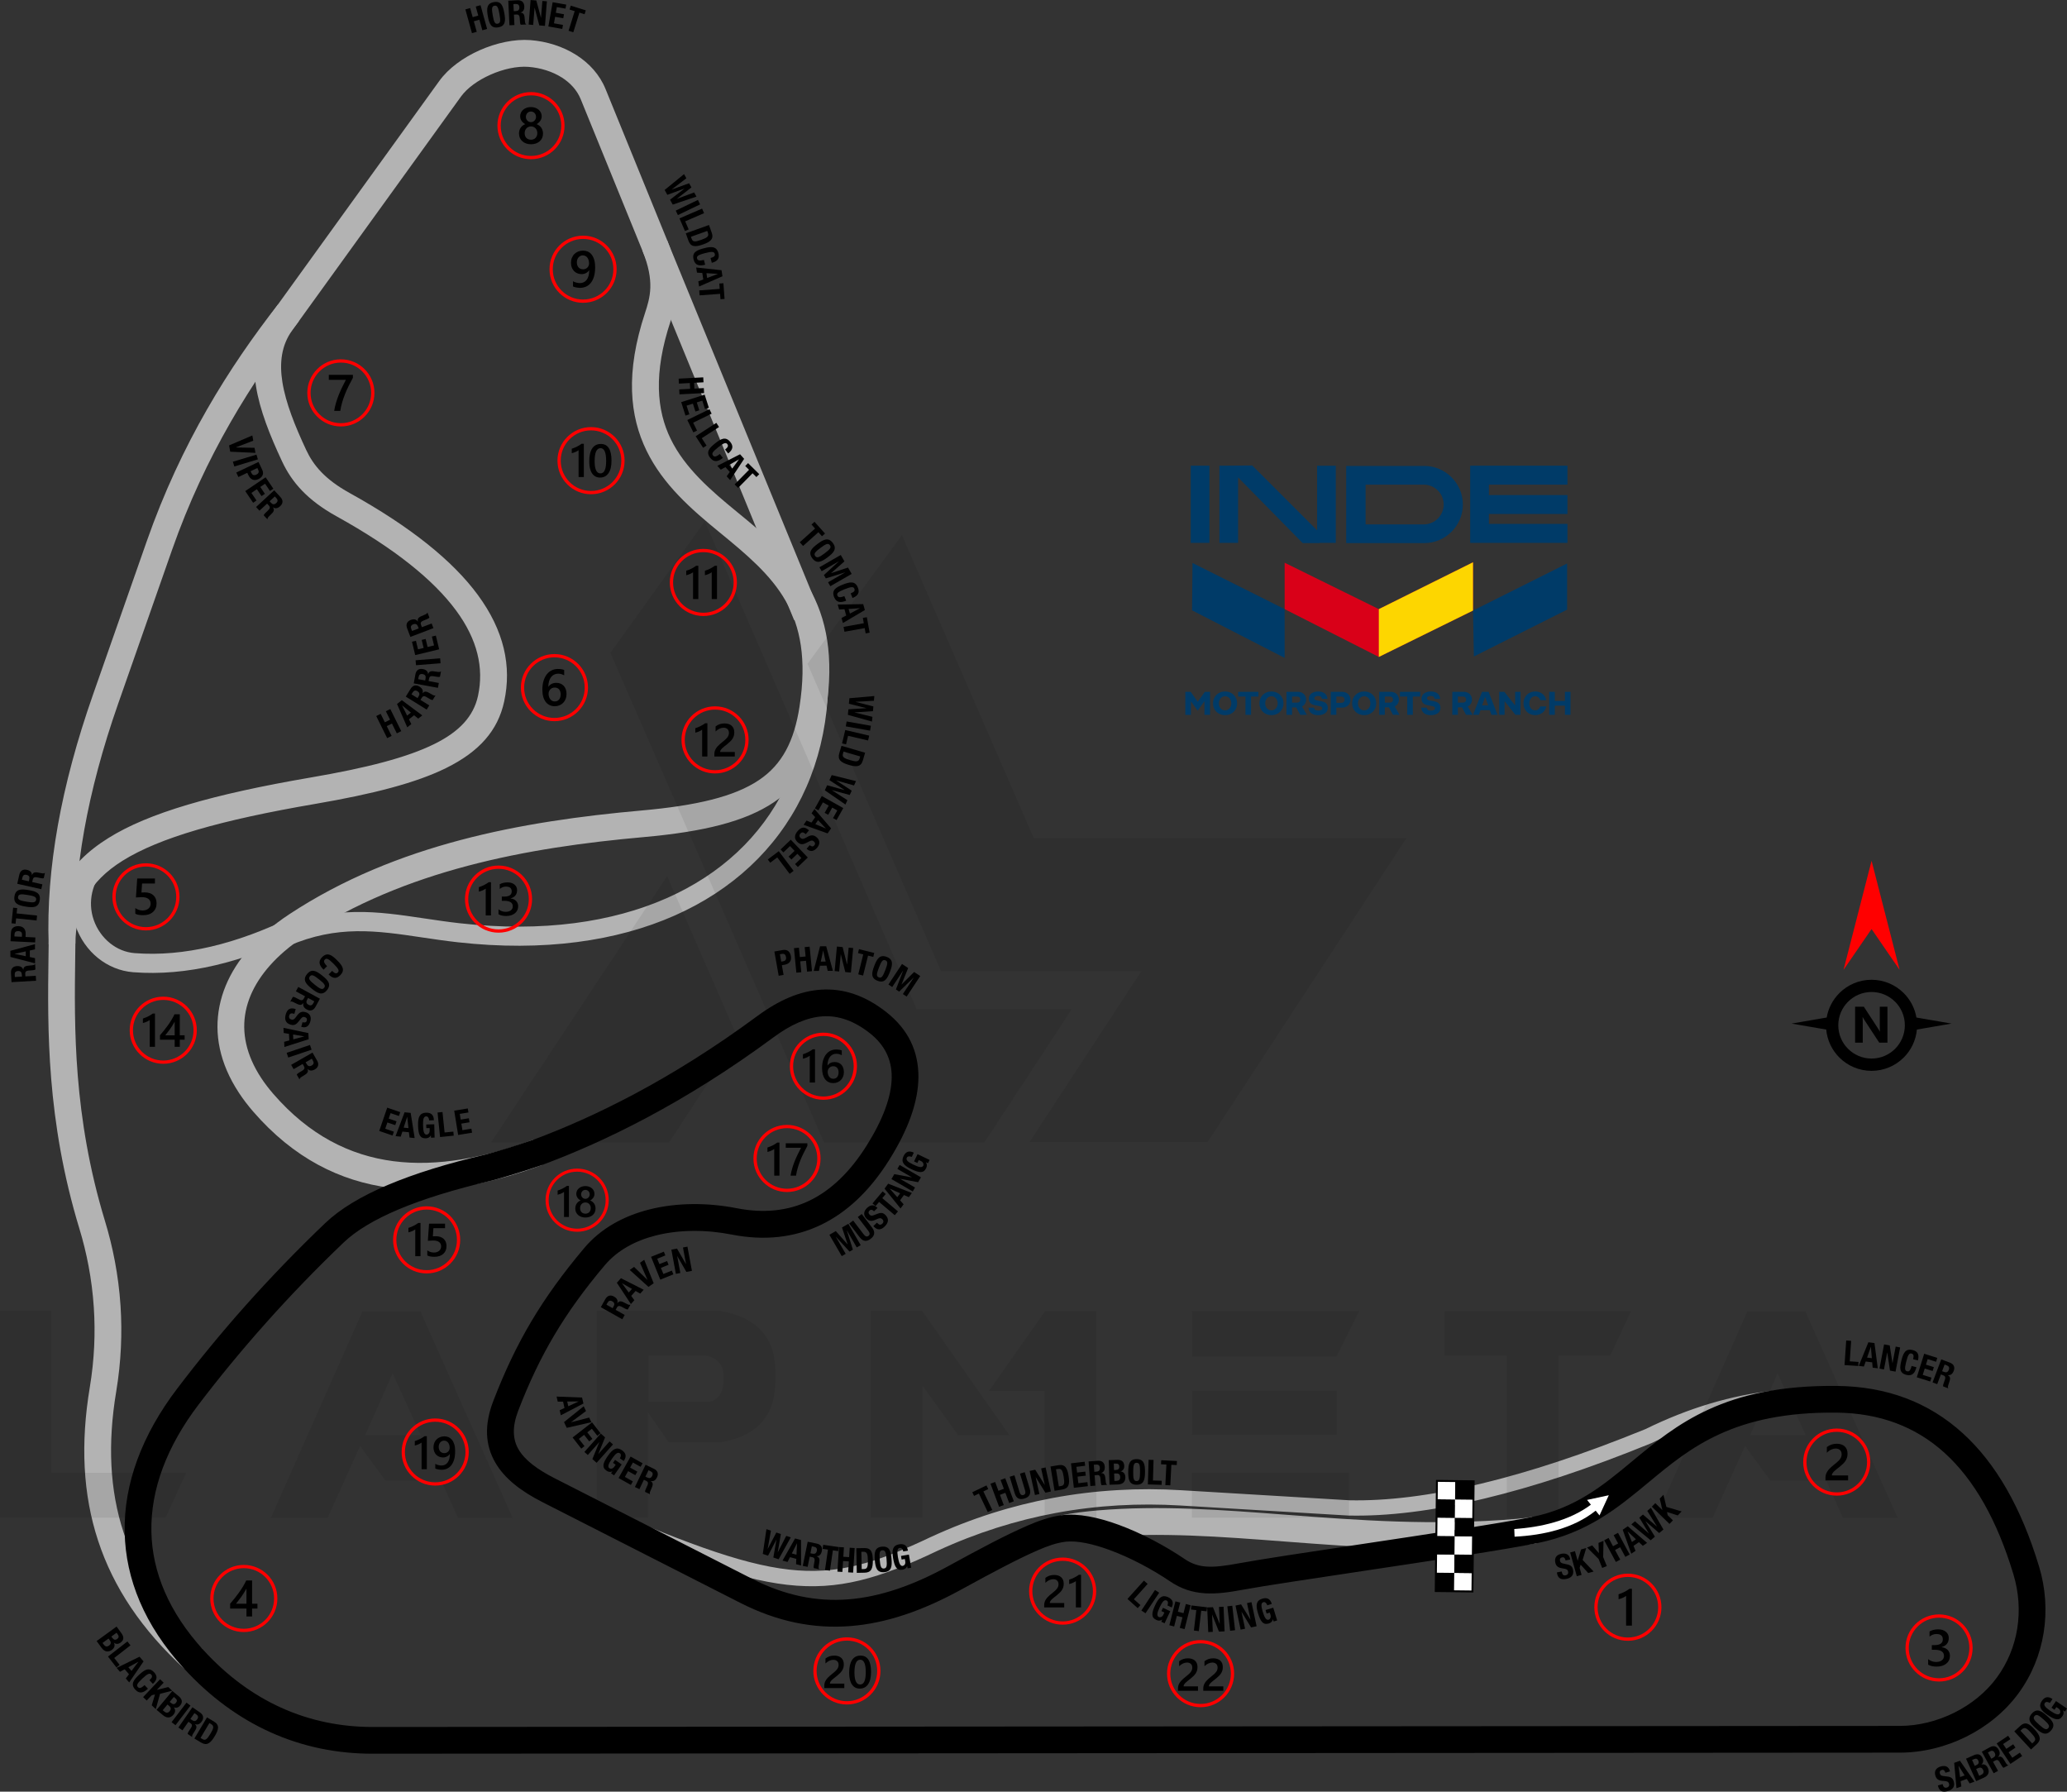 <?xml version="1.0" encoding="UTF-8"?>
<!DOCTYPE svg PUBLIC "-//W3C//DTD SVG 1.1//EN" "http://www.w3.org/Graphics/SVG/1.1/DTD/svg11.dtd">
<!-- Creator: CorelDRAW 2020 (64-Bit) -->
<svg xmlns="http://www.w3.org/2000/svg" xml:space="preserve" width="190.236mm" height="164.866mm" version="1.1" style="shape-rendering:geometricPrecision; text-rendering:geometricPrecision; image-rendering:optimizeQuality; fill-rule:evenodd; clip-rule:evenodd"
viewBox="0 0 1561.93 1353.63"
 xmlns:xlink="http://www.w3.org/1999/xlink"
 xmlns:xodm="http://www.corel.com/coreldraw/odm/2003">
 <rect x="0" y="0" width="1561.93" height="1353.63" fill="#333333" stroke="none"/>
 <defs>
  <style type="text/css">
   <![CDATA[
    .fil4 {fill:black}
    .fil7 {fill:#003B68}
    .fil8 {fill:#D90018}
    .fil9 {fill:#FDD600}
    .fil5 {fill:white}
    .fil1 {fill:black;fill-rule:nonzero}
    .fil10 {fill:#003B68;fill-rule:nonzero}
    .fil0 {fill:#B3B3B3;fill-rule:nonzero}
    .fil3 {fill:red;fill-rule:nonzero}
    .fil6 {fill:white;fill-rule:nonzero}
    .fil2 {fill:black;fill-opacity:0.071}
   ]]>
  </style>
 </defs>
 <g id="Layer_x0020_1">
  <g id="_1781562355616">
   <path class="fil0" d="M79.8 655.91c-5.12,5.12 -8.55,11.48 -10.1,18.27 -1.56,6.8 -1.25,14.02 1.12,20.85 2.41,6.96 6.73,13.07 12.3,17.55 5.28,4.25 11.7,6.99 18.64,7.53 18.64,1.43 37.88,-0.3 57.71,-4.94 19.98,-4.68 40.59,-12.33 61.8,-22.68l6.34 13.01c-22.13,10.8 -43.76,18.81 -64.85,23.75 -21.25,4.98 -41.95,6.83 -62.07,5.28 -9.97,-0.77 -19.12,-4.66 -26.62,-10.69 -7.63,-6.14 -13.56,-14.53 -16.88,-24.11 -3.28,-9.45 -3.72,-19.42 -1.57,-28.77 2.15,-9.37 6.89,-18.15 13.95,-25.22l10.24 10.18z"/>
   <path class="fil0" d="M36.77 713.43c-0.98,-28.47 1.34,-58.41 6.94,-89.8 5.57,-31.27 14.42,-64.16 26.52,-98.68l40.73 -116.22c12.94,-36.92 28.55,-69.87 45.46,-99.39 16.87,-29.43 35.16,-55.64 53.46,-79.07l15.92 12.43c-17.63,22.56 -35.32,47.94 -51.8,76.69 -16.42,28.66 -31.52,60.5 -43.96,95.99l-40.73 116.22c-11.68,33.34 -20.24,65.18 -25.65,95.52 -5.38,30.21 -7.63,58.77 -6.7,85.69l-20.2 0.63z"/>
   <path class="fil0" d="M1432.88 1070.61c-30.17,-8.87 -60.61,-11.69 -91.31,-8.45 -30.78,3.24 -61.86,12.56 -93.25,27.96l-0.36 0.16c-47.22,19.3 -89.17,33.01 -126.19,41.89 -39.61,9.5 -73.65,13.48 -102.56,12.85l-0.23 0 -127.08 -7.6c-31.12,-1.86 -62.64,-0.22 -94.28,5.68 -29.66,5.53 -59.46,14.83 -89.18,28.53 -43.96,20.96 -74.47,30.16 -113.64,25.7 -38.54,-4.39 -84.92,-22.15 -160.96,-55.16l4.57 -10.59c74.94,32.53 120.5,50.02 157.65,54.25 36.51,4.16 65.43,-4.65 107.4,-24.65l0.07 -0.02c30.6,-14.11 61.35,-23.7 92,-29.42 32.6,-6.08 65.05,-7.77 97.04,-5.86l127.08 7.6c27.94,0.59 60.94,-3.3 99.44,-12.53 36.43,-8.74 77.74,-22.24 124.29,-41.25 32.59,-15.97 64.92,-25.65 97,-29.03 32.2,-3.39 64.12,-0.44 95.75,8.86l-3.26 11.09z"/>
   <polygon class="fil0" points="504.25,181.92 618.76,460.8 600.07,468.48 485.56,189.6 "/>
   <path class="fil0" d="M212.41 701.33c40.56,-17.52 72.21,-12.81 108.25,-7.45 8.69,1.29 17.66,2.63 26.82,3.65 31.29,3.5 60.31,3.33 86.76,-0.11 51.13,-6.65 92.79,-25.49 122.83,-53.55 29.84,-27.88 48.26,-64.99 53.12,-108.39 1.94,-17.31 1.74,-35.6 -0.74,-54.67l14.31 -1.87c2.64,20.31 2.86,39.75 0.8,58.12 -5.25,46.92 -25.25,87.11 -57.65,117.38 -32.19,30.08 -76.57,50.24 -130.81,57.29 -27.65,3.6 -57.83,3.79 -90.21,0.16 -9.66,-1.08 -18.63,-2.42 -27.33,-3.71 -33.89,-5.04 -63.64,-9.46 -100.45,6.43l-5.71 -13.29z"/>
   <path class="fil0" d="M1161.07 1166.01c-1.88,0.32 -4.09,0.64 -6.65,0.96 -2.8,0.35 -5.14,0.61 -6.98,0.77 -64.44,5.45 -122.07,1.06 -176.63,-3.1 -48.35,-3.69 -94.25,-7.18 -139.85,-3.3 -4.81,0.41 -9.22,0.84 -12.91,1.32 -4.17,0.54 -8.28,1.19 -12.31,2.01l-3.96 -19.8c4.53,-0.92 9.11,-1.65 13.73,-2.24 5.1,-0.66 9.6,-1.13 13.78,-1.48 47.09,-4.01 93.81,-0.45 143.02,3.3 53.75,4.1 110.53,8.42 173.46,3.1 2.62,-0.22 4.65,-0.42 6.11,-0.61 1.7,-0.21 3.66,-0.51 5.86,-0.89l3.33 19.96z"/>
   <path class="fil0" d="M409.89 880.07c-39.2,14.62 -78.27,22.11 -115.3,17.3 -37.61,-4.89 -72.76,-22.34 -103.33,-57.63 -4.04,-4.67 -7.64,-9.41 -10.79,-14.22 -14.55,-22.15 -18.82,-44.41 -14.59,-65.47 4.17,-20.77 16.6,-39.97 35.54,-56.38 5.27,-4.56 11.1,-8.95 17.47,-13.13 40.22,-26.42 84.1,-43.98 129.34,-55.94 44.86,-11.86 91.16,-18.22 136.56,-22.26 41.69,-3.71 70.08,-10.47 88.69,-22.96 17.53,-11.76 26.64,-29.4 30.67,-55.46 5.57,-36.04 0.59,-60.66 -10.54,-80.08 -11.3,-19.71 -29.48,-34.96 -49.5,-51.34 -21.68,-17.73 -42.95,-36.14 -55.54,-61.96 -12.76,-26.17 -16.11,-58.91 -1.12,-104.19 1.85,-5.6 3.74,-11.78 3.96,-18.93 0.23,-7.35 -1.18,-16.31 -5.89,-27.87l-46.7 -114.59c-2.79,-6.85 -7.88,-12.32 -14.16,-16.33 -7.36,-4.69 -16.36,-7.42 -25.4,-8.11 -8.61,-0.65 -19.05,1.65 -28.67,5.93 -9.27,4.13 -17.5,9.94 -22.26,16.52l-127.63 176.78c-8.05,11.15 -9.62,24.35 -7.33,38.82 2.51,15.87 9.57,33.36 18.05,51.48 2.73,5.83 6.28,11.33 11.34,16.59 5.22,5.43 12.09,10.65 21.35,15.78 46.46,25.74 78.1,51.42 96.93,77.01 19.84,26.96 25.75,53.84 19.94,80.59 -4.76,21.9 -18.78,37.8 -43.72,50.16 -22.94,11.37 -55.46,19.7 -99.16,27.2 -71.34,12.24 -117.42,25.45 -145.37,42.86 -25.72,16.02 -35.47,36 -35.77,62.92l-0.13 10.33c-0.7,52.22 -1.6,119.82 22.5,199.02 5.85,19.2 10.21,40.7 11.75,64.05 1.33,20.25 0.53,41.96 -3.28,64.86 -6.49,39.04 -4.97,74.24 5.57,106.34 10.51,32.02 30.08,61.18 59.69,88.25l-13.62 14.89c-32.3,-29.52 -53.71,-61.55 -65.31,-96.88 -11.58,-35.26 -13.31,-73.59 -6.28,-115.84 3.54,-21.28 4.28,-41.48 3.04,-60.35 -1.43,-21.77 -5.47,-41.71 -10.87,-59.46 -25.02,-82.19 -24.09,-151.55 -23.38,-205.11l0.13 -10.25c0.38,-34.28 12.73,-59.67 45.28,-79.95 30.32,-18.89 78.67,-32.93 152.66,-45.63 41.86,-7.18 72.64,-14.98 93.62,-25.38 18.98,-9.41 29.52,-20.92 32.87,-36.3 4.56,-21 -0.33,-42.44 -16.45,-64.36 -17.13,-23.28 -46.63,-47.04 -90.44,-71.31 -11.14,-6.17 -19.55,-12.61 -26.1,-19.42 -6.71,-6.98 -11.43,-14.29 -15.06,-22.06 -9.18,-19.6 -16.85,-38.74 -19.72,-56.87 -3.09,-19.53 -0.71,-37.72 10.89,-53.78l127.63 -176.78c6.93,-9.6 18.14,-17.71 30.42,-23.18 12.56,-5.59 26.53,-8.58 38.41,-7.68 12.16,0.92 24.46,4.71 34.75,11.27 9.7,6.18 17.61,14.79 22.08,25.75l46.7 114.59c5.88,14.43 7.62,26.12 7.32,36.03 -0.31,10.12 -2.63,17.83 -4.91,24.71 -13.06,39.46 -10.49,67.27 0.09,88.98 10.75,22.06 30.24,38.86 50.15,55.15 21.54,17.62 41.14,34.1 54.25,56.96 13.27,23.15 19.31,51.93 12.92,93.23 -4.94,31.93 -16.63,53.89 -39.39,69.16 -21.67,14.55 -53.03,22.26 -98.2,26.29 -44.27,3.94 -89.41,10.14 -133.15,21.71 -43.36,11.46 -85.26,28.2 -123.4,53.25 -5.51,3.62 -10.64,7.48 -15.33,11.54 -15.58,13.5 -25.71,28.86 -28.97,45.05 -3.19,15.91 0.23,33.02 11.66,50.42 2.6,3.96 5.66,7.99 9.21,12.08 27,31.16 57.81,46.54 90.66,50.81 33.43,4.35 69.31,-2.64 105.63,-16.19l7.05 18.93z"/>
   <path class="fil1" d="M138.77 1260.29c-29.64,-32.46 -43.79,-67.26 -44.56,-102.46 -0.81,-36.95 13.24,-73.92 39.67,-108.69 16.25,-21.39 33.54,-42.46 51.94,-63.1 18.54,-20.79 38.47,-41.47 59.92,-61.95 11.11,-10.62 26.99,-20.25 47.59,-28.95 20.01,-8.45 44.5,-16.05 73.42,-22.84 5.69,-1.53 11.42,-3.2 17.19,-4.98 5.59,-1.73 11.98,-3.83 19.15,-6.29l0.01 0.03c22.58,-8.43 48.35,-19.61 76.71,-34.73 28.48,-15.2 59.59,-34.41 92.71,-58.87 15.85,-11.7 31.79,-18.76 48.05,-19.77 16.65,-1.03 33.12,4.23 49.53,17.25 16.27,12.91 24.02,29.37 23.91,48.84 -0.1,18.66 -7.72,39.76 -22.2,62.77 -14.44,22.94 -31.71,39.46 -51.85,49.03 -19.93,9.46 -42.34,12.01 -67.26,7.12 -18.84,-3.7 -39.11,-3.83 -57.16,0.73 -15.31,3.87 -28.96,11.13 -38.54,22.48 -15.31,18.14 -27.61,35.11 -38.09,52.76 -10.51,17.7 -19.21,36.09 -27.28,57.04 -4.7,12.2 -4.25,21.62 0.13,29.2 4.79,8.31 14.43,15.36 27.35,21.94l149.35 76.03c24.62,12.53 48.45,17.33 72.48,15.46 24.35,-1.89 49.21,-10.62 75.55,-25.07 12.34,-6.77 23.27,-12.67 33.25,-17.82 9.71,-5.01 18.39,-9.22 26.45,-12.72 4.1,-1.78 8.26,-3.46 12.45,-4.81 4.56,-1.47 9.19,-2.61 13.91,-3.19 12.21,-1.5 27.38,1.63 42.8,7.29 17.36,6.36 35.47,16.09 49.84,25.85 5.37,3.65 10.67,5.32 16.58,5.7 6.73,0.44 14.51,-0.64 24,-2.4 16.63,-3.08 52.78,-8.51 91.93,-14.39 51.27,-7.7 107.64,-16.16 129.73,-20.64 33.29,-6.74 54.06,-23.99 75.61,-41.88 34.05,-28.26 69.87,-58 154.78,-57.18 37.85,0.37 69.52,12.33 95.23,35.65 25.22,22.88 44.4,56.54 57.77,100.77 4.97,16.45 6.12,33.64 3.44,50.2 -2.64,16.33 -9,32 -19.06,45.72 -10.12,13.79 -23.89,24.94 -39.34,32.64 -15.59,7.77 -33.05,12.08 -50.32,12.09l-1154.05 0.8c-26.17,0.02 -52.39,-4.98 -77.52,-16.38 -22.98,-10.43 -45.01,-26.17 -65.2,-48.27zm-24.37 -102.86c0.66,30.28 13.15,60.56 39.34,89.24 18.23,19.96 38,34.12 58.54,43.44 22.45,10.19 45.87,14.65 69.21,14.64l1154.05 -0.8c14.03,-0.01 28.35,-3.58 41.29,-10.03 12.69,-6.32 23.91,-15.37 32.06,-26.46 8.15,-11.11 13.29,-23.76 15.42,-36.93 2.18,-13.5 1.22,-27.59 -2.89,-41.18 -12.3,-40.69 -29.56,-71.32 -51.99,-91.66 -21.94,-19.9 -49.13,-30.11 -81.77,-30.43 -77.56,-0.75 -110.45,26.55 -141.71,52.5 -23.55,19.55 -46.25,38.39 -84.56,46.16 -23.88,4.84 -79.81,13.24 -130.68,20.88 -39.75,5.97 -76.44,11.48 -91.3,14.23 -11.01,2.04 -20.23,3.28 -28.91,2.72 -9.48,-0.62 -17.98,-3.3 -26.64,-9.19 -13.05,-8.86 -29.57,-17.72 -45.48,-23.55 -12.64,-4.63 -24.58,-7.26 -33.38,-6.18 -3.52,0.43 -6.9,1.26 -10.18,2.32 -3.65,1.18 -7.17,2.6 -10.63,4.1 -7.2,3.12 -15.51,7.17 -25.18,12.16 -9.41,4.86 -20.27,10.72 -32.77,17.58 -28.82,15.82 -56.36,25.4 -83.79,27.53 -27.74,2.16 -55.09,-3.3 -83.18,-17.6l-149.35 -76.03c-16.19,-8.24 -28.63,-17.73 -35.67,-29.94 -7.46,-12.93 -8.61,-28.02 -1.47,-46.54 8.51,-22.09 17.66,-41.46 28.7,-60.05 11.07,-18.64 24.01,-36.49 40.07,-55.54 12.52,-14.84 29.86,-24.2 49.07,-29.05 21.02,-5.31 44.38,-5.2 65.95,-0.97 20.55,4.03 38.79,2.05 54.75,-5.54 16.55,-7.86 31.01,-21.86 43.38,-41.5 12.48,-19.82 19.03,-37.34 19.11,-52.08 0.07,-13.02 -5.22,-24.12 -16.31,-32.92 -12.2,-9.68 -24.07,-13.62 -35.75,-12.9 -12.07,0.75 -24.45,6.4 -37.2,15.81 -33.94,25.07 -65.91,44.8 -95.24,60.45 -29.35,15.66 -56.04,27.22 -79.41,35.94l-0.24 0.12c-6.4,2.2 -13,4.35 -19.78,6.45 -6.57,2.03 -12.58,3.79 -18.03,5.25l-0.32 0.08c-28.08,6.59 -51.55,13.84 -70.37,21.78 -18.27,7.71 -32.11,16.03 -41.49,24.99 -20.86,19.93 -40.41,40.22 -58.73,60.77 -18.46,20.7 -35.41,41.33 -50.99,61.83 -23.66,31.14 -36.26,63.84 -35.55,96.1z"/>
  </g>
  <g id="_1781562317024">
   <path class="fil2" d="M-0 1146.58l0 -156.23 38.8 0 0 122.35 101.91 0 -15.52 33.88 -125.19 0zm461.2 -653.38l161.41 369.89 121.31 0 65.96 -100.62 -117.17 0 -160.11 -368.6 -71.39 99.33zm220.38 -88.98l99.59 228.92 281.69 0 -150.28 229.69 -134.51 0 0 -0.26 84.32 -128.81 -151.32 0 -100.88 -232.28 71.39 -97.26zm-124.16 379.72l-51.73 79.15 -134.5 0 0 -0.26 132.95 -200.98 53.28 122.09zm-169.94 362.91l-41.39 0 -12.67 -28.19 -42.16 0 -19.14 -26.13 -24.57 54.32 -42.94 0 69.32 -156.23 43.71 0 69.84 156.23zm-69.58 -62.6l-21.21 -46.56 -20.69 46.56 41.9 0zm172.01 -25.35l47.08 0c6.73,-2.07 10.09,-8.28 9.83,-18.62 0,-8.54 -4.14,-13.97 -12.93,-16.04l-43.97 0 0 34.66zm15.52 31.04l-15.78 -22.76 0 79.41 -38.8 0 0 -156.23 93.38 0c27.42,4.91 41.39,19.66 41.64,44.75l0 9.31c-0.26,25.35 -13.97,40.61 -41.13,45.27l-39.32 -0 0 0.26zm257.37 -5.69l-38.8 0 -26.9 -37.25 -0 99.59 -39.06 0 0 -156.23 38.8 0 65.96 93.89zm26.9 -93.64l38.8 0 0 155.97 -39.06 0 0 -95.7 -42.16 0 42.42 -60.27zm229.69 122.09l0 33.88 -118.73 0 0 -33.88 118.73 0zm-9.31 -62.08l0 33.37 -109.41 0 0 -33.37 109.41 0zm17.07 -60.01l-17.07 34.14 -109.41 0 0 -34.14 126.49 0zm111.23 33.63l-46.82 0 0 -33.63 140.97 0 -15.78 33.63 -39.06 0 0 122.35 -39.06 0 0 -122.35 -0.26 0zm295.65 122.61l-41.39 0 -12.67 -28.19 -42.16 0 -19.14 -26.13 -24.57 54.32 -42.94 0 69.32 -156.23 43.71 0 69.84 156.23zm-69.58 -62.6l-21.21 -46.56 -20.69 46.56 41.9 0z"/>
   <g>
    <path class="fil3" d="M257.58 271.47c7,0 13.34,2.84 17.93,7.43 4.59,4.59 7.43,10.93 7.43,17.93 0,7 -2.84,13.34 -7.43,17.93 -4.59,4.59 -10.93,7.43 -17.93,7.43 -7,0 -13.34,-2.84 -17.93,-7.43 -4.59,-4.59 -7.43,-10.93 -7.43,-17.93 0,-7 2.84,-13.34 7.43,-17.93 4.59,-4.59 10.93,-7.43 17.93,-7.43zm16.19 9.17c-4.14,-4.14 -9.87,-6.7 -16.19,-6.7 -6.32,0 -12.04,2.56 -16.19,6.7 -4.14,4.14 -6.7,9.86 -6.7,16.19 0,6.32 2.56,12.04 6.7,16.19 4.14,4.14 9.86,6.7 16.19,6.7 6.32,0 12.04,-2.56 16.19,-6.7 4.14,-4.14 6.7,-9.87 6.7,-16.19 0,-6.32 -2.56,-12.04 -6.7,-16.19z"/>
    <path class="fil4" d="M266.68 285.41c-1.14,2.09 -2.22,4.15 -3.23,6.19 -1.02,2.05 -1.93,4.09 -2.75,6.16 -0.82,2.06 -1.54,4.14 -2.15,6.23 -0.61,2.1 -1.07,4.24 -1.41,6.43l-4.61 0c0.3,-1.95 0.74,-3.89 1.3,-5.84 0.56,-1.94 1.22,-3.88 1.98,-5.82 0.76,-1.94 1.61,-3.89 2.55,-5.86 0.94,-1.96 1.94,-3.95 3.01,-5.94l-12.89 0 0 -3.76 18.19 0 0 2.2z"/>
   </g>
   <g>
    <path class="fil3" d="M418.96 494.15c7,0 13.34,2.84 17.93,7.43 4.59,4.59 7.43,10.93 7.43,17.93 0,7 -2.84,13.34 -7.43,17.93 -4.59,4.59 -10.93,7.43 -17.93,7.43 -7,0 -13.34,-2.84 -17.93,-7.43 -4.59,-4.59 -7.43,-10.93 -7.43,-17.93 0,-7 2.84,-13.34 7.43,-17.93 4.59,-4.59 10.93,-7.43 17.93,-7.43zm16.19 9.17c-4.14,-4.14 -9.87,-6.7 -16.19,-6.7 -6.32,0 -12.04,2.56 -16.19,6.7 -4.14,4.14 -6.7,9.87 -6.7,16.19 0,6.32 2.56,12.04 6.7,16.19 4.14,4.14 9.86,6.7 16.19,6.7 6.32,0 12.04,-2.56 16.19,-6.7 4.14,-4.14 6.7,-9.87 6.7,-16.19 0,-6.32 -2.56,-12.04 -6.7,-16.19z"/>
    <path class="fil4" d="M428.1 524.35c0,1.37 -0.23,2.62 -0.67,3.74 -0.45,1.12 -1.07,2.09 -1.86,2.91 -0.8,0.82 -1.74,1.45 -2.84,1.9 -1.1,0.45 -2.28,0.67 -3.56,0.67 -1.37,0 -2.62,-0.27 -3.76,-0.8 -1.15,-0.53 -2.13,-1.32 -2.96,-2.37 -0.83,-1.05 -1.47,-2.36 -1.93,-3.92 -0.45,-1.56 -0.68,-3.38 -0.68,-5.44 0,-2.52 0.3,-4.76 0.9,-6.71 0.6,-1.94 1.43,-3.58 2.47,-4.89 1.05,-1.32 2.29,-2.32 3.71,-3 1.41,-0.69 2.95,-1.03 4.59,-1.03 1.02,0 1.96,0.07 2.8,0.21 0.84,0.14 1.52,0.33 2.02,0.57l0 3.96c-0.65,-0.33 -1.34,-0.61 -2.07,-0.84 -0.73,-0.23 -1.57,-0.34 -2.52,-0.34 -1.06,0 -2.05,0.21 -2.94,0.65 -0.9,0.43 -1.68,1.06 -2.33,1.88 -0.65,0.83 -1.17,1.86 -1.54,3.08 -0.37,1.22 -0.56,2.63 -0.58,4.22l0.12 0c0.58,-0.9 1.37,-1.61 2.36,-2.12 1,-0.52 2.16,-0.78 3.5,-0.78 1.19,0 2.26,0.19 3.22,0.58 0.95,0.39 1.77,0.94 2.44,1.67 0.68,0.73 1.21,1.61 1.57,2.66 0.37,1.04 0.55,2.22 0.55,3.52zm-4.44 0.36c0,-0.78 -0.1,-1.5 -0.28,-2.14 -0.18,-0.65 -0.46,-1.2 -0.84,-1.66 -0.37,-0.47 -0.84,-0.82 -1.41,-1.07 -0.56,-0.25 -1.22,-0.38 -1.98,-0.38 -0.76,0 -1.43,0.14 -2,0.41 -0.58,0.27 -1.06,0.63 -1.45,1.07 -0.39,0.44 -0.69,0.95 -0.88,1.52 -0.19,0.57 -0.3,1.15 -0.3,1.75 0,0.65 0.1,1.31 0.28,1.98 0.18,0.68 0.47,1.3 0.84,1.85 0.38,0.56 0.87,1.01 1.45,1.37 0.59,0.36 1.29,0.54 2.1,0.54 0.72,0 1.36,-0.14 1.92,-0.4 0.56,-0.27 1.02,-0.63 1.39,-1.1 0.38,-0.47 0.66,-1.02 0.86,-1.66 0.19,-0.64 0.3,-1.34 0.3,-2.08z"/>
   </g>
   <g>
    <path class="fil3" d="M110.28 652.22c7,0 13.34,2.84 17.93,7.43 4.59,4.59 7.43,10.93 7.43,17.93 0,7 -2.84,13.34 -7.43,17.93 -4.59,4.59 -10.93,7.43 -17.93,7.43 -7,0 -13.34,-2.84 -17.93,-7.43 -4.59,-4.59 -7.43,-10.93 -7.43,-17.93 0,-7 2.84,-13.34 7.43,-17.93 4.59,-4.59 10.93,-7.43 17.93,-7.43zm16.19 9.17c-4.14,-4.14 -9.86,-6.7 -16.19,-6.7 -6.32,0 -12.04,2.56 -16.19,6.7 -4.14,4.14 -6.7,9.86 -6.7,16.19 0,6.32 2.56,12.04 6.7,16.19 4.14,4.14 9.86,6.7 16.19,6.7 6.32,0 12.04,-2.56 16.19,-6.7 4.14,-4.14 6.7,-9.87 6.7,-16.19 0,-6.32 -2.56,-12.04 -6.7,-16.19z"/>
    <path class="fil4" d="M102.24 690.31l0 -4.23c1.79,1.2 3.6,1.8 5.43,1.8 1.84,0 3.34,-0.47 4.46,-1.41 1.13,-0.94 1.69,-2.2 1.69,-3.77 0,-1.54 -0.57,-2.74 -1.72,-3.6 -1.15,-0.86 -2.78,-1.29 -4.92,-1.29 -0.73,0 -2.22,0.07 -4.46,0.23l0.97 -14.31 13.4 0 0 3.76 -9.74 0 -0.45 6.81c0.87,-0.05 1.66,-0.08 2.37,-0.08 2.88,0 5.12,0.74 6.69,2.22 1.57,1.48 2.36,3.51 2.36,6.07 0,2.69 -0.91,4.86 -2.71,6.49 -1.8,1.63 -4.28,2.44 -7.43,2.44 -2.66,0 -4.64,-0.37 -5.94,-1.12z"/>
   </g>
   <g>
    <path class="fil3" d="M1465.25 1219.7c7,0 13.34,2.84 17.93,7.43 4.59,4.59 7.43,10.93 7.43,17.93 0,7 -2.84,13.34 -7.43,17.93 -4.59,4.59 -10.93,7.43 -17.93,7.43 -7,0 -13.34,-2.84 -17.93,-7.43 -4.59,-4.59 -7.43,-10.93 -7.43,-17.93 0,-7 2.84,-13.34 7.43,-17.93 4.59,-4.59 10.93,-7.43 17.93,-7.43zm16.19 9.17c-4.14,-4.14 -9.86,-6.7 -16.19,-6.7 -6.32,0 -12.04,2.56 -16.19,6.7 -4.14,4.14 -6.7,9.87 -6.7,16.19 0,6.32 2.56,12.04 6.7,16.19 4.14,4.14 9.86,6.7 16.19,6.7 6.32,0 12.04,-2.56 16.19,-6.7 4.14,-4.14 6.7,-9.87 6.7,-16.19 0,-6.32 -2.56,-12.04 -6.7,-16.19z"/>
    <path class="fil4" d="M1457.02 1257.66l0 -4.14c1.78,1.41 3.77,2.11 6,2.11 1.81,0 3.26,-0.41 4.34,-1.23 1.08,-0.82 1.62,-1.94 1.62,-3.34 0,-3.08 -2.36,-4.63 -7.08,-4.63l-2.11 0 0 -3.53 2.02 0c4.18,0 6.28,-1.45 6.28,-4.36 0,-2.68 -1.63,-4.02 -4.89,-4.02 -1.83,0 -3.54,0.65 -5.14,1.95l0 -3.91c1.85,-1.04 4.03,-1.56 6.54,-1.56 2.42,0 4.35,0.61 5.81,1.83 1.45,1.21 2.18,2.77 2.18,4.67 0,3.58 -1.83,5.89 -5.47,6.91l0 0.08c1.96,0.19 3.51,0.87 4.65,2.05 1.14,1.19 1.7,2.66 1.7,4.43 0,2.44 -0.91,4.42 -2.75,5.91 -1.84,1.5 -4.26,2.25 -7.26,2.25 -2.7,0 -4.85,-0.49 -6.45,-1.46z"/>
   </g>
   <g>
    <path class="fil3" d="M184.23 1182.31c7,0 13.34,2.84 17.93,7.43 4.59,4.59 7.43,10.93 7.43,17.93 0,7 -2.84,13.34 -7.43,17.93 -4.59,4.59 -10.93,7.43 -17.93,7.43 -7,0 -13.34,-2.84 -17.93,-7.43 -4.59,-4.59 -7.43,-10.93 -7.43,-17.93 0,-7 2.84,-13.34 7.43,-17.93 4.59,-4.59 10.93,-7.43 17.93,-7.43zm16.19 9.17c-4.14,-4.14 -9.86,-6.7 -16.19,-6.7 -6.32,0 -12.04,2.56 -16.19,6.7 -4.14,4.14 -6.7,9.87 -6.7,16.19 0,6.32 2.56,12.04 6.7,16.19 4.14,4.14 9.86,6.7 16.19,6.7 6.32,0 12.04,-2.56 16.19,-6.7 4.14,-4.14 6.7,-9.86 6.7,-16.19 0,-6.32 -2.56,-12.04 -6.7,-16.19z"/>
    <path class="fil4" d="M190.5 1194.05l0 17.58 4.04 0 0 3.66 -4.04 0 0 5.98 -4.27 0 0 -5.98 -12.32 0 0 -3.7c1.11,-1.26 2.26,-2.61 3.43,-4.08 1.17,-1.46 2.3,-2.95 3.38,-4.48 1.08,-1.52 2.08,-3.05 3.01,-4.58 0.93,-1.54 1.7,-3 2.33,-4.4l4.44 0zm-4.27 17.58l0 -11.43c-1.38,2.48 -2.75,4.64 -4.09,6.49 -1.35,1.85 -2.6,3.49 -3.78,4.94l7.88 0z"/>
   </g>
   <g>
    <path class="fil3" d="M401.24 69.57c7,0 13.34,2.84 17.93,7.43 4.59,4.59 7.43,10.93 7.43,17.93 0,7 -2.84,13.34 -7.43,17.93 -4.59,4.59 -10.93,7.43 -17.93,7.43 -7,0 -13.34,-2.84 -17.93,-7.43 -4.59,-4.59 -7.43,-10.93 -7.43,-17.93 0,-7 2.84,-13.34 7.43,-17.93 4.59,-4.59 10.93,-7.43 17.93,-7.43zm16.19 9.17c-4.14,-4.14 -9.87,-6.7 -16.19,-6.7 -6.32,0 -12.04,2.56 -16.19,6.7 -4.14,4.14 -6.7,9.86 -6.7,16.19 0,6.32 2.56,12.04 6.7,16.19 4.14,4.14 9.86,6.7 16.19,6.7 6.32,0 12.04,-2.56 16.19,-6.7 4.14,-4.14 6.7,-9.87 6.7,-16.19 0,-6.32 -2.56,-12.04 -6.7,-16.19z"/>
    <path class="fil4" d="M392.17 100.95c0,-0.78 0.1,-1.54 0.29,-2.27 0.19,-0.74 0.49,-1.41 0.88,-2.03 0.39,-0.62 0.89,-1.18 1.48,-1.67 0.6,-0.49 1.29,-0.89 2.09,-1.19 -1.18,-0.66 -2.11,-1.5 -2.81,-2.53 -0.69,-1.04 -1.04,-2.18 -1.04,-3.43 0,-1 0.21,-1.92 0.62,-2.77 0.41,-0.85 0.98,-1.58 1.7,-2.2 0.73,-0.62 1.59,-1.1 2.57,-1.45 0.99,-0.35 2.07,-0.52 3.23,-0.52 1.18,0 2.26,0.18 3.26,0.53 0.99,0.36 1.85,0.84 2.58,1.46 0.73,0.62 1.3,1.35 1.7,2.2 0.41,0.85 0.61,1.76 0.61,2.75 0,1.25 -0.35,2.39 -1.04,3.43 -0.7,1.03 -1.62,1.87 -2.77,2.53 0.78,0.31 1.48,0.7 2.08,1.19 0.6,0.49 1.1,1.04 1.51,1.66 0.4,0.62 0.71,1.3 0.91,2.03 0.2,0.73 0.3,1.5 0.3,2.29 0,1.19 -0.22,2.28 -0.66,3.27 -0.45,0.98 -1.06,1.83 -1.86,2.53 -0.8,0.71 -1.75,1.25 -2.87,1.65 -1.11,0.39 -2.34,0.58 -3.68,0.58 -1.33,0 -2.55,-0.19 -3.65,-0.58 -1.11,-0.4 -2.06,-0.94 -2.86,-1.65 -0.8,-0.7 -1.43,-1.55 -1.88,-2.53 -0.45,-0.99 -0.67,-2.07 -0.67,-3.27zm4.29 -0.38c0,0.77 0.11,1.46 0.34,2.09 0.23,0.62 0.55,1.15 0.97,1.57 0.41,0.43 0.92,0.76 1.51,0.98 0.59,0.23 1.24,0.34 1.96,0.34 0.69,0 1.33,-0.12 1.92,-0.35 0.58,-0.23 1.08,-0.57 1.51,-1 0.42,-0.44 0.76,-0.97 1,-1.58 0.24,-0.61 0.36,-1.3 0.36,-2.05 0,-0.7 -0.11,-1.35 -0.34,-1.97 -0.23,-0.61 -0.55,-1.15 -0.97,-1.6 -0.41,-0.46 -0.92,-0.82 -1.51,-1.08 -0.59,-0.27 -1.24,-0.4 -1.96,-0.4 -0.68,0 -1.32,0.12 -1.9,0.37 -0.59,0.25 -1.1,0.6 -1.52,1.04 -0.42,0.45 -0.75,0.98 -1,1.61 -0.24,0.62 -0.36,1.3 -0.36,2.03zm0.93 -12.3c0,0.57 0.1,1.1 0.3,1.59 0.2,0.49 0.47,0.91 0.82,1.27 0.34,0.36 0.75,0.64 1.21,0.84 0.46,0.21 0.96,0.31 1.49,0.31 0.53,0 1.03,-0.1 1.49,-0.31 0.46,-0.21 0.87,-0.49 1.22,-0.86 0.34,-0.36 0.62,-0.78 0.82,-1.27 0.2,-0.49 0.3,-1.01 0.3,-1.57 0,-0.57 -0.1,-1.1 -0.29,-1.59 -0.2,-0.49 -0.47,-0.92 -0.81,-1.27 -0.34,-0.36 -0.75,-0.63 -1.21,-0.84 -0.47,-0.2 -0.98,-0.3 -1.52,-0.3 -0.57,0 -1.09,0.1 -1.55,0.31 -0.47,0.21 -0.87,0.5 -1.21,0.87 -0.34,0.36 -0.6,0.79 -0.78,1.28 -0.19,0.49 -0.28,1 -0.28,1.55z"/>
   </g>
   <g>
    <path class="fil3" d="M376.71 653.93c7,0 13.34,2.84 17.93,7.43 4.59,4.59 7.43,10.93 7.43,17.93 0,7 -2.84,13.34 -7.43,17.93 -4.59,4.59 -10.93,7.43 -17.93,7.43 -7,0 -13.34,-2.84 -17.93,-7.43 -4.59,-4.59 -7.43,-10.93 -7.43,-17.93 0,-7 2.84,-13.34 7.43,-17.93 4.59,-4.59 10.93,-7.43 17.93,-7.43zm16.19 9.17c-4.14,-4.14 -9.86,-6.7 -16.19,-6.7 -6.32,0 -12.04,2.56 -16.19,6.7 -4.14,4.14 -6.7,9.86 -6.7,16.19 0,6.32 2.56,12.04 6.7,16.19 4.14,4.14 9.87,6.7 16.19,6.7 6.32,0 12.04,-2.56 16.19,-6.7 4.14,-4.14 6.7,-9.86 6.7,-16.19 0,-6.32 -2.56,-12.04 -6.7,-16.19z"/>
    <path class="fil4" d="M371.01 666.52l0 25.11 -3.98 0 0 -20.25c-0.72,0.51 -1.49,0.95 -2.32,1.31 -0.82,0.36 -1.77,0.68 -2.84,0.95l0 -3.39c0.67,-0.22 1.3,-0.44 1.92,-0.68 0.62,-0.24 1.23,-0.51 1.82,-0.81 0.6,-0.3 1.2,-0.63 1.82,-0.99 0.61,-0.37 1.24,-0.78 1.89,-1.25l1.68 0zm5.68 24.21l0 -3.74c1.6,1.27 3.4,1.9 5.41,1.9 1.63,0 2.94,-0.37 3.92,-1.11 0.98,-0.74 1.46,-1.75 1.46,-3.02 0,-2.78 -2.13,-4.18 -6.39,-4.18l-1.9 0 0 -3.19 1.82 0c3.78,0 5.67,-1.31 5.67,-3.93 0,-2.42 -1.47,-3.63 -4.41,-3.63 -1.65,0 -3.19,0.59 -4.64,1.76l0 -3.53c1.67,-0.94 3.64,-1.41 5.9,-1.41 2.18,0 3.93,0.55 5.24,1.65 1.31,1.09 1.97,2.5 1.97,4.21 0,3.23 -1.65,5.31 -4.93,6.24l0 0.07c1.77,0.17 3.17,0.79 4.2,1.85 1.03,1.07 1.54,2.4 1.54,4 0,2.2 -0.83,3.99 -2.48,5.34 -1.66,1.36 -3.84,2.03 -6.55,2.03 -2.43,0 -4.37,-0.44 -5.82,-1.32z"/>
   </g>
   <g>
    <path class="fil3" d="M322.4 911.38c7,0 13.34,2.84 17.93,7.43 4.59,4.59 7.43,10.93 7.43,17.93 0,7 -2.84,13.34 -7.43,17.93 -4.59,4.59 -10.93,7.43 -17.93,7.43 -7,0 -13.34,-2.84 -17.93,-7.43 -4.59,-4.59 -7.43,-10.93 -7.43,-17.93 0,-7 2.84,-13.34 7.43,-17.93 4.59,-4.59 10.93,-7.43 17.93,-7.43zm16.19 9.17c-4.14,-4.14 -9.86,-6.7 -16.19,-6.7 -6.32,0 -12.04,2.56 -16.19,6.7 -4.14,4.14 -6.7,9.86 -6.7,16.19 0,6.32 2.56,12.04 6.7,16.19 4.14,4.14 9.86,6.7 16.19,6.7 6.32,0 12.04,-2.56 16.19,-6.7 4.14,-4.14 6.7,-9.86 6.7,-16.19 0,-6.32 -2.56,-12.04 -6.7,-16.19z"/>
    <path class="fil4" d="M317.77 923.96l0 25.11 -3.98 0 0 -20.25c-0.72,0.51 -1.49,0.95 -2.32,1.31 -0.82,0.36 -1.77,0.68 -2.84,0.95l0 -3.39c0.67,-0.22 1.3,-0.44 1.92,-0.68 0.62,-0.24 1.23,-0.51 1.82,-0.81 0.6,-0.3 1.2,-0.63 1.82,-0.99 0.61,-0.37 1.24,-0.78 1.89,-1.25l1.68 0zm5.12 24.55l0 -3.82c1.61,1.09 3.25,1.62 4.9,1.62 1.67,0 3.01,-0.42 4.02,-1.28 1.02,-0.85 1.53,-1.98 1.53,-3.4 0,-1.39 -0.51,-2.47 -1.55,-3.25 -1.03,-0.78 -2.51,-1.16 -4.44,-1.16 -0.66,0 -2.01,0.06 -4.03,0.2l0.88 -12.91 12.09 0 0 3.39 -8.79 0 -0.41 6.15c0.79,-0.05 1.5,-0.07 2.14,-0.07 2.6,0 4.62,0.67 6.04,2.01 1.42,1.33 2.13,3.16 2.13,5.48 0,2.43 -0.82,4.38 -2.44,5.85 -1.62,1.47 -3.86,2.2 -6.71,2.2 -2.4,0 -4.19,-0.33 -5.36,-1.01z"/>
   </g>
   <g>
    <path class="fil3" d="M440.6 178.05c7,0 13.34,2.84 17.93,7.43 4.59,4.59 7.43,10.93 7.43,17.93 0,7 -2.84,13.34 -7.43,17.93 -4.59,4.59 -10.93,7.43 -17.93,7.43 -7,0 -13.34,-2.84 -17.93,-7.43 -4.59,-4.59 -7.43,-10.93 -7.43,-17.93 0,-7 2.84,-13.34 7.43,-17.93 4.59,-4.59 10.93,-7.43 17.93,-7.43zm16.19 9.17c-4.14,-4.14 -9.86,-6.7 -16.19,-6.7 -6.32,0 -12.04,2.56 -16.19,6.7 -4.14,4.14 -6.7,9.87 -6.7,16.19 0,6.32 2.56,12.04 6.7,16.19 4.14,4.14 9.87,6.7 16.19,6.7 6.32,0 12.04,-2.56 16.19,-6.7 4.14,-4.14 6.7,-9.86 6.7,-16.19 0,-6.32 -2.56,-12.04 -6.7,-16.19z"/>
    <path class="fil4" d="M449.72 201.91c0,2.72 -0.29,5.06 -0.88,7.02 -0.59,1.96 -1.4,3.58 -2.43,4.84 -1.03,1.26 -2.24,2.2 -3.62,2.8 -1.39,0.6 -2.88,0.9 -4.47,0.9 -0.52,0 -1.04,-0.03 -1.57,-0.09 -0.52,-0.07 -1.02,-0.15 -1.5,-0.25 -0.48,-0.1 -0.91,-0.21 -1.3,-0.34 -0.38,-0.12 -0.71,-0.23 -0.96,-0.35l0 -3.96c0.27,0.16 0.6,0.33 0.99,0.5 0.39,0.18 0.82,0.32 1.28,0.46 0.47,0.13 0.95,0.24 1.44,0.32 0.5,0.09 0.99,0.13 1.45,0.13 1.07,0 2.05,-0.21 2.93,-0.63 0.88,-0.42 1.63,-1.04 2.25,-1.86 0.62,-0.82 1.09,-1.85 1.43,-3.06 0.34,-1.23 0.5,-2.64 0.5,-4.24l-0.08 0c-0.23,0.4 -0.52,0.78 -0.9,1.15 -0.38,0.36 -0.8,0.68 -1.28,0.95 -0.48,0.27 -1.02,0.49 -1.6,0.66 -0.59,0.16 -1.22,0.25 -1.89,0.25 -1.14,0 -2.2,-0.2 -3.18,-0.6 -0.98,-0.39 -1.83,-0.96 -2.55,-1.7 -0.72,-0.73 -1.28,-1.63 -1.7,-2.68 -0.41,-1.05 -0.62,-2.22 -0.62,-3.51 0,-1.42 0.23,-2.7 0.7,-3.84 0.47,-1.15 1.11,-2.12 1.94,-2.92 0.82,-0.8 1.79,-1.43 2.9,-1.86 1.11,-0.44 2.33,-0.66 3.63,-0.66 1.22,0 2.39,0.23 3.49,0.69 1.1,0.47 2.05,1.2 2.88,2.2 0.83,1.01 1.48,2.31 1.98,3.9 0.49,1.59 0.73,3.52 0.73,5.79zm-4.59 -2.9c0,-0.91 -0.12,-1.74 -0.35,-2.49 -0.23,-0.75 -0.56,-1.39 -0.98,-1.92 -0.41,-0.53 -0.91,-0.95 -1.49,-1.23 -0.57,-0.29 -1.21,-0.44 -1.88,-0.44 -0.61,0 -1.19,0.12 -1.74,0.37 -0.55,0.25 -1.03,0.6 -1.45,1.06 -0.41,0.45 -0.74,1 -0.98,1.65 -0.24,0.64 -0.36,1.36 -0.36,2.14 0,0.86 0.12,1.62 0.35,2.27 0.23,0.66 0.56,1.21 0.98,1.67 0.41,0.45 0.92,0.79 1.51,1.02 0.58,0.23 1.24,0.35 1.94,0.35 0.63,0 1.22,-0.12 1.76,-0.35 0.54,-0.23 1,-0.55 1.41,-0.95 0.39,-0.39 0.71,-0.87 0.94,-1.41 0.23,-0.54 0.34,-1.13 0.34,-1.74z"/>
   </g>
   <g>
    <path class="fil3" d="M446.61 322.68c7,0 13.34,2.84 17.93,7.43 4.59,4.59 7.43,10.93 7.43,17.93 0,7 -2.84,13.34 -7.43,17.93 -4.59,4.59 -10.93,7.43 -17.93,7.43 -7,0 -13.34,-2.84 -17.93,-7.43 -4.59,-4.59 -7.43,-10.93 -7.43,-17.93 0,-7 2.84,-13.34 7.43,-17.93 4.59,-4.59 10.93,-7.43 17.93,-7.43zm16.19 9.17c-4.14,-4.14 -9.87,-6.7 -16.19,-6.7 -6.32,0 -12.04,2.56 -16.19,6.7 -4.14,4.14 -6.7,9.86 -6.7,16.19 0,6.32 2.56,12.04 6.7,16.19 4.14,4.14 9.86,6.7 16.19,6.7 6.32,0 12.04,-2.56 16.19,-6.7 4.14,-4.14 6.7,-9.87 6.7,-16.19 0,-6.32 -2.56,-12.04 -6.7,-16.19z"/>
    <path class="fil4" d="M441.19 335.28l0 25.11 -3.98 0 0 -20.25c-0.72,0.51 -1.49,0.95 -2.32,1.31 -0.82,0.36 -1.77,0.68 -2.84,0.95l0 -3.39c0.67,-0.22 1.3,-0.44 1.92,-0.68 0.62,-0.24 1.23,-0.51 1.82,-0.81 0.6,-0.3 1.2,-0.63 1.82,-0.99 0.61,-0.37 1.24,-0.78 1.89,-1.25l1.68 0zm12.22 25.52c-2.55,0 -4.56,-1.04 -5.99,-3.13 -1.43,-2.09 -2.15,-5.11 -2.15,-9.06 0,-4.34 0.74,-7.62 2.24,-9.85 1.5,-2.23 3.65,-3.34 6.48,-3.34 5.4,0 8.1,4.2 8.1,12.59 0,4.16 -0.76,7.32 -2.28,9.51 -1.52,2.19 -3.65,3.28 -6.4,3.28zm0.4 -22.21c-2.98,0 -4.47,3.28 -4.47,9.85 0,6.15 1.46,9.21 4.39,9.21 2.88,0 4.31,-3.12 4.31,-9.37 0,-6.47 -1.41,-9.69 -4.23,-9.69z"/>
   </g>
   <g>
    <path class="fil3" d="M540.32 533.64c7,0 13.34,2.84 17.93,7.43 4.59,4.59 7.43,10.93 7.43,17.93 0,7 -2.84,13.34 -7.43,17.93 -4.59,4.59 -10.93,7.43 -17.93,7.43 -7,0 -13.34,-2.84 -17.93,-7.43 -4.59,-4.59 -7.43,-10.93 -7.43,-17.93 0,-7 2.84,-13.34 7.43,-17.93 4.59,-4.59 10.93,-7.43 17.93,-7.43zm16.19 9.17c-4.14,-4.14 -9.86,-6.7 -16.19,-6.7 -6.32,0 -12.04,2.56 -16.19,6.7 -4.14,4.14 -6.7,9.87 -6.7,16.19 0,6.32 2.56,12.04 6.7,16.19 4.14,4.14 9.86,6.7 16.19,6.7 6.32,0 12.04,-2.56 16.19,-6.7 4.14,-4.14 6.7,-9.86 6.7,-16.19 0,-6.32 -2.56,-12.04 -6.7,-16.19z"/>
    <path class="fil4" d="M534.55 546.44l0 25.11 -3.98 0 0 -20.25c-0.72,0.51 -1.49,0.95 -2.32,1.31 -0.82,0.36 -1.77,0.68 -2.84,0.95l0 -3.39c0.67,-0.22 1.3,-0.44 1.92,-0.68 0.62,-0.24 1.23,-0.51 1.82,-0.81 0.6,-0.3 1.2,-0.63 1.82,-0.99 0.61,-0.37 1.24,-0.78 1.89,-1.25l1.68 0zm20.67 25.11l-15.42 0 0 -1.9c0,-0.78 0.11,-1.51 0.33,-2.19 0.22,-0.68 0.51,-1.32 0.87,-1.92 0.37,-0.6 0.8,-1.16 1.29,-1.7 0.49,-0.53 1.02,-1.05 1.57,-1.54 0.56,-0.5 1.13,-0.98 1.71,-1.44 0.58,-0.46 1.16,-0.92 1.71,-1.39 0.53,-0.45 1,-0.88 1.44,-1.32 0.44,-0.43 0.81,-0.87 1.12,-1.33 0.31,-0.46 0.55,-0.94 0.72,-1.45 0.17,-0.51 0.26,-1.06 0.26,-1.65 0,-0.65 -0.1,-1.22 -0.3,-1.7 -0.21,-0.49 -0.48,-0.89 -0.84,-1.22 -0.36,-0.33 -0.78,-0.57 -1.28,-0.74 -0.49,-0.17 -1.03,-0.25 -1.61,-0.25 -1,0 -2.02,0.23 -3.06,0.7 -1.04,0.47 -2.04,1.17 -3,2.11l0 -3.82c0.5,-0.37 1.01,-0.7 1.53,-0.98 0.51,-0.28 1.05,-0.52 1.6,-0.7 0.54,-0.19 1.12,-0.33 1.72,-0.42 0.61,-0.09 1.25,-0.14 1.94,-0.14 1.11,0 2.12,0.15 3.02,0.44 0.9,0.29 1.67,0.72 2.32,1.29 0.64,0.57 1.13,1.27 1.48,2.12 0.35,0.84 0.52,1.81 0.52,2.91 0,0.99 -0.12,1.89 -0.37,2.68 -0.25,0.79 -0.59,1.53 -1.04,2.22 -0.45,0.68 -1,1.33 -1.64,1.95 -0.64,0.61 -1.36,1.25 -2.14,1.9 -0.67,0.54 -1.32,1.06 -1.98,1.57 -0.66,0.51 -1.24,1 -1.77,1.49 -0.53,0.49 -0.95,0.97 -1.28,1.46 -0.33,0.49 -0.49,0.97 -0.49,1.46l0 0.09 11.09 0 0 3.41z"/>
   </g>
   <g>
    <path class="fil3" d="M1230.11 1188.92c7,0 13.34,2.84 17.93,7.43 4.59,4.59 7.43,10.93 7.43,17.93 0,7 -2.84,13.34 -7.43,17.93 -4.59,4.59 -10.93,7.43 -17.93,7.43 -7,0 -13.34,-2.84 -17.93,-7.43 -4.59,-4.59 -7.43,-10.93 -7.43,-17.93 0,-7 2.84,-13.34 7.43,-17.93 4.59,-4.59 10.93,-7.43 17.93,-7.43zm16.19 9.17c-4.14,-4.14 -9.86,-6.7 -16.19,-6.7 -6.32,0 -12.04,2.56 -16.19,6.7 -4.14,4.14 -6.7,9.86 -6.7,16.19 0,6.32 2.56,12.04 6.7,16.19 4.14,4.14 9.86,6.7 16.19,6.7 6.32,0 12.04,-2.56 16.19,-6.7 4.14,-4.14 6.7,-9.86 6.7,-16.19 0,-6.32 -2.56,-12.04 -6.7,-16.19z"/>
    <path class="fil4" d="M1233.17 1200.35l0 27.83 -4.4 0 0 -22.44c-0.8,0.57 -1.65,1.06 -2.57,1.45 -0.91,0.4 -1.96,0.75 -3.14,1.06l0 -3.76c0.74,-0.24 1.45,-0.49 2.12,-0.76 0.69,-0.27 1.36,-0.56 2.02,-0.89 0.67,-0.33 1.33,-0.7 2.02,-1.1 0.67,-0.41 1.37,-0.87 2.1,-1.39l1.86 0z"/>
   </g>
   <g>
    <path class="fil3" d="M1387.96 1079.28c7,0 13.34,2.84 17.93,7.43 4.59,4.59 7.43,10.93 7.43,17.93 0,7 -2.84,13.34 -7.43,17.93 -4.59,4.59 -10.93,7.43 -17.93,7.43 -7,0 -13.34,-2.84 -17.93,-7.43 -4.59,-4.59 -7.43,-10.93 -7.43,-17.93 0,-7 2.84,-13.34 7.43,-17.93 4.59,-4.59 10.93,-7.43 17.93,-7.43zm16.19 9.17c-4.14,-4.14 -9.87,-6.7 -16.19,-6.7 -6.32,0 -12.04,2.56 -16.19,6.7 -4.14,4.14 -6.7,9.87 -6.7,16.19 0,6.32 2.56,12.04 6.7,16.19 4.14,4.14 9.86,6.7 16.19,6.7 6.32,0 12.04,-2.56 16.19,-6.7 4.14,-4.14 6.7,-9.86 6.7,-16.19 0,-6.32 -2.56,-12.04 -6.7,-16.19z"/>
    <path class="fil4" d="M1396.5 1118.47l-17.08 0 0 -2.1c0,-0.86 0.12,-1.67 0.36,-2.42 0.24,-0.75 0.56,-1.46 0.97,-2.13 0.41,-0.66 0.88,-1.29 1.43,-1.88 0.54,-0.59 1.13,-1.16 1.74,-1.71 0.62,-0.55 1.26,-1.08 1.9,-1.59 0.65,-0.51 1.28,-1.02 1.9,-1.54 0.58,-0.5 1.11,-0.98 1.59,-1.46 0.49,-0.47 0.89,-0.96 1.24,-1.47 0.34,-0.51 0.61,-1.04 0.8,-1.6 0.19,-0.56 0.28,-1.17 0.28,-1.83 0,-0.72 -0.11,-1.35 -0.33,-1.89 -0.23,-0.54 -0.53,-0.99 -0.93,-1.35 -0.39,-0.36 -0.87,-0.63 -1.41,-0.82 -0.54,-0.19 -1.14,-0.28 -1.79,-0.28 -1.11,0 -2.24,0.26 -3.4,0.78 -1.15,0.52 -2.26,1.3 -3.32,2.34l0 -4.24c0.56,-0.41 1.12,-0.78 1.69,-1.09 0.57,-0.31 1.16,-0.57 1.77,-0.78 0.6,-0.21 1.24,-0.36 1.91,-0.47 0.67,-0.11 1.39,-0.16 2.14,-0.16 1.23,0 2.35,0.16 3.34,0.49 1,0.32 1.85,0.8 2.57,1.43 0.71,0.63 1.25,1.41 1.64,2.35 0.39,0.93 0.58,2.01 0.58,3.23 0,1.1 -0.14,2.09 -0.41,2.97 -0.27,0.88 -0.65,1.7 -1.15,2.46 -0.5,0.76 -1.11,1.48 -1.81,2.17 -0.7,0.68 -1.5,1.39 -2.37,2.11 -0.74,0.6 -1.46,1.17 -2.2,1.74 -0.73,0.56 -1.38,1.11 -1.96,1.65 -0.58,0.54 -1.06,1.08 -1.41,1.61 -0.36,0.54 -0.54,1.08 -0.54,1.62l0 0.1 12.28 0 0 3.78z"/>
   </g>
   <g>
    <path class="fil3" d="M622.21 780.19c7,0 13.34,2.84 17.93,7.43 4.59,4.59 7.43,10.93 7.43,17.93 0,7 -2.84,13.34 -7.43,17.93 -4.59,4.59 -10.93,7.43 -17.93,7.43 -7,0 -13.34,-2.84 -17.93,-7.43 -4.59,-4.59 -7.43,-10.93 -7.43,-17.93 0,-7 2.84,-13.34 7.43,-17.93 4.59,-4.59 10.93,-7.43 17.93,-7.43zm16.19 9.17c-4.14,-4.14 -9.86,-6.7 -16.19,-6.7 -6.32,0 -12.04,2.56 -16.19,6.7 -4.14,4.14 -6.7,9.86 -6.7,16.19 0,6.32 2.56,12.04 6.7,16.19 4.14,4.14 9.86,6.7 16.19,6.7 6.32,0 12.04,-2.56 16.19,-6.7 4.14,-4.14 6.7,-9.86 6.7,-16.19 0,-6.32 -2.56,-12.04 -6.7,-16.19z"/>
    <path class="fil4" d="M615.87 792.77l0 25.11 -3.98 0 0 -20.25c-0.72,0.51 -1.49,0.95 -2.32,1.31 -0.82,0.36 -1.77,0.68 -2.84,0.95l0 -3.39c0.67,-0.22 1.3,-0.44 1.92,-0.68 0.62,-0.24 1.23,-0.51 1.82,-0.81 0.6,-0.3 1.2,-0.63 1.82,-0.99 0.61,-0.37 1.24,-0.78 1.89,-1.25l1.68 0zm21.82 17.21c0,1.23 -0.2,2.36 -0.61,3.38 -0.4,1.01 -0.96,1.89 -1.68,2.63 -0.72,0.74 -1.57,1.31 -2.56,1.71 -0.99,0.41 -2.06,0.61 -3.22,0.61 -1.23,0 -2.37,-0.24 -3.4,-0.72 -1.03,-0.48 -1.92,-1.19 -2.67,-2.14 -0.75,-0.95 -1.33,-2.13 -1.74,-3.54 -0.41,-1.41 -0.61,-3.05 -0.61,-4.9 0,-2.27 0.27,-4.29 0.81,-6.05 0.54,-1.75 1.29,-3.23 2.23,-4.41 0.95,-1.19 2.06,-2.09 3.34,-2.71 1.28,-0.62 2.66,-0.93 4.14,-0.93 0.92,0 1.77,0.06 2.53,0.19 0.76,0.12 1.37,0.3 1.83,0.51l0 3.58c-0.59,-0.3 -1.21,-0.55 -1.87,-0.75 -0.66,-0.21 -1.42,-0.31 -2.27,-0.31 -0.96,0 -1.85,0.19 -2.65,0.58 -0.81,0.39 -1.51,0.95 -2.1,1.7 -0.59,0.75 -1.05,1.68 -1.39,2.78 -0.33,1.1 -0.51,2.37 -0.52,3.81l0.1 0c0.53,-0.81 1.23,-1.45 2.13,-1.92 0.9,-0.47 1.95,-0.7 3.16,-0.7 1.08,0 2.04,0.17 2.9,0.52 0.86,0.35 1.6,0.85 2.2,1.51 0.61,0.66 1.09,1.46 1.41,2.4 0.33,0.94 0.5,2 0.5,3.18zm-4 0.33c0,-0.71 -0.09,-1.35 -0.25,-1.94 -0.16,-0.58 -0.41,-1.08 -0.75,-1.5 -0.33,-0.42 -0.76,-0.74 -1.27,-0.97 -0.5,-0.23 -1.11,-0.34 -1.79,-0.34 -0.68,0 -1.29,0.12 -1.81,0.37 -0.52,0.25 -0.95,0.57 -1.31,0.97 -0.36,0.4 -0.62,0.86 -0.8,1.37 -0.17,0.51 -0.27,1.04 -0.27,1.58 0,0.58 0.09,1.18 0.25,1.79 0.16,0.61 0.42,1.17 0.76,1.67 0.35,0.5 0.78,0.91 1.31,1.24 0.53,0.33 1.16,0.49 1.89,0.49 0.65,0 1.23,-0.12 1.73,-0.36 0.5,-0.24 0.92,-0.57 1.26,-0.99 0.34,-0.42 0.6,-0.92 0.77,-1.5 0.18,-0.58 0.27,-1.2 0.27,-1.88z"/>
   </g>
   <g>
    <g>
     <rect class="fil4" transform="matrix(0.016 -1.46 1.46 0.016 1084.89 1202.06)" width="9.5" height="9.5"/>
     <rect class="fil5" transform="matrix(0.016 -1.46 1.46 0.016 1085.05 1188.19)" width="9.5" height="9.5"/>
     <rect class="fil4" transform="matrix(0.016 -1.46 1.46 0.016 1085.2 1174.31)" width="9.5" height="9.5"/>
     <rect class="fil5" transform="matrix(0.016 -1.46 1.46 0.016 1085.36 1160.44)" width="9.5" height="9.5"/>
     <rect class="fil4" transform="matrix(0.016 -1.46 1.46 0.016 1085.51 1146.57)" width="9.5" height="9.5"/>
     <rect class="fil5" transform="matrix(0.016 -1.46 1.46 0.016 1085.66 1132.7)" width="9.5" height="9.5"/>
     <rect class="fil5" transform="matrix(0.016 -1.46 1.46 0.016 1098.76 1202.21)" width="9.5" height="9.5"/>
     <rect class="fil4" transform="matrix(0.016 -1.46 1.46 0.016 1098.92 1188.34)" width="9.5" height="9.5"/>
     <rect class="fil5" transform="matrix(0.016 -1.46 1.46 0.016 1099.07 1174.47)" width="9.5" height="9.5"/>
     <rect class="fil4" transform="matrix(0.016 -1.46 1.46 0.016 1099.23 1160.59)" width="9.5" height="9.5"/>
     <rect class="fil5" transform="matrix(0.016 -1.46 1.46 0.016 1099.38 1146.72)" width="9.5" height="9.5"/>
     <rect class="fil4" transform="matrix(0.016 -1.46 1.46 0.016 1099.54 1132.85)" width="9.5" height="9.5"/>
    </g>
    <path class="fil1" d="M1085.83 1118.1l28.47 0.32 -0.94 84.68 -29.19 -0.32c0.28,-28.23 0.63,-56.45 0.94,-84.68l0.72 0.01zm13.86 1.6l-13.15 -0.15 -0.91 81.79 26.3 0.3 0.91 -81.79 -13.15 -0.15z"/>
   </g>
   <g>
    <path class="fil3" d="M123.36 752.99c7,0 13.34,2.84 17.93,7.43 4.59,4.59 7.43,10.93 7.43,17.93 0,7 -2.84,13.34 -7.43,17.93 -4.59,4.59 -10.93,7.43 -17.93,7.43 -7,0 -13.34,-2.84 -17.93,-7.43 -4.59,-4.59 -7.43,-10.93 -7.43,-17.93 0,-7 2.84,-13.34 7.43,-17.93 4.59,-4.59 10.93,-7.43 17.93,-7.43zm16.19 9.17c-4.14,-4.14 -9.87,-6.7 -16.19,-6.7 -6.32,0 -12.04,2.56 -16.19,6.7 -4.14,4.14 -6.7,9.86 -6.7,16.19 0,6.32 2.56,12.04 6.7,16.19 4.14,4.14 9.86,6.7 16.19,6.7 6.32,0 12.04,-2.56 16.19,-6.7 4.14,-4.14 6.7,-9.86 6.7,-16.19 0,-6.32 -2.56,-12.04 -6.7,-16.19z"/>
    <path class="fil4" d="M117.11 765.78l0 25.11 -3.98 0 0 -20.25c-0.72,0.51 -1.49,0.95 -2.32,1.31 -0.82,0.36 -1.77,0.68 -2.84,0.95l0 -3.39c0.67,-0.22 1.3,-0.44 1.92,-0.68 0.62,-0.24 1.23,-0.51 1.82,-0.81 0.6,-0.3 1.21,-0.63 1.82,-0.99 0.61,-0.37 1.24,-0.78 1.89,-1.25l1.68 0zm18.74 0.55l0 15.86 3.65 0 0 3.3 -3.65 0 0 5.4 -3.85 0 0 -5.4 -11.12 0 0 -3.34c1.01,-1.13 2.04,-2.36 3.09,-3.68 1.06,-1.32 2.07,-2.67 3.05,-4.04 0.98,-1.37 1.88,-2.75 2.71,-4.13 0.84,-1.39 1.54,-2.71 2.11,-3.98l4.01 0zm-3.85 15.86l0 -10.31c-1.24,2.24 -2.48,4.19 -3.69,5.86 -1.22,1.67 -2.35,3.15 -3.41,4.46l7.11 0z"/>
   </g>
   <g>
    <path class="fil3" d="M531.5 414.69c7,0 13.34,2.84 17.93,7.43 4.59,4.59 7.43,10.93 7.43,17.93 0,7 -2.84,13.34 -7.43,17.93 -4.59,4.59 -10.93,7.43 -17.93,7.43 -7,0 -13.34,-2.84 -17.93,-7.43 -4.59,-4.59 -7.43,-10.93 -7.43,-17.93 0,-7 2.84,-13.34 7.43,-17.93 4.59,-4.59 10.93,-7.43 17.93,-7.43zm16.19 9.17c-4.14,-4.14 -9.87,-6.7 -16.19,-6.7 -6.32,0 -12.04,2.56 -16.19,6.7 -4.14,4.14 -6.7,9.87 -6.7,16.19 0,6.32 2.56,12.04 6.7,16.19 4.14,4.14 9.86,6.7 16.19,6.7 6.32,0 12.04,-2.56 16.19,-6.7 4.14,-4.14 6.7,-9.86 6.7,-16.19 0,-6.32 -2.56,-12.04 -6.7,-16.19z"/>
    <path class="fil4" d="M527.69 427.48l0 25.11 -3.98 0 0 -20.25c-0.72,0.51 -1.49,0.95 -2.32,1.31 -0.82,0.36 -1.77,0.68 -2.84,0.95l0 -3.39c0.67,-0.22 1.3,-0.44 1.92,-0.68 0.62,-0.24 1.23,-0.51 1.82,-0.81 0.6,-0.3 1.2,-0.63 1.82,-0.99 0.61,-0.37 1.24,-0.78 1.89,-1.25l1.68 0zm14.11 0l0 25.11 -3.98 0 0 -20.25c-0.72,0.51 -1.49,0.95 -2.32,1.31 -0.82,0.36 -1.77,0.68 -2.84,0.95l0 -3.39c0.67,-0.22 1.3,-0.44 1.92,-0.68 0.62,-0.24 1.23,-0.51 1.82,-0.81 0.6,-0.3 1.2,-0.63 1.82,-0.99 0.61,-0.37 1.24,-0.78 1.89,-1.25l1.68 0z"/>
   </g>
   <g>
    <path class="fil1" d="M1414.25 740.23c9.49,0 18.08,3.85 24.31,10.08l0.02 0.02c4.91,4.91 8.34,11.29 9.57,18.43l26.52 4.57 -26.17 4.51c-0.76,8.23 -4.41,15.61 -9.93,21.13l-0.02 0c-6.23,6.22 -14.82,10.07 -24.31,10.07 -9.5,0 -18.1,-3.85 -24.33,-10.07 -5.52,-5.52 -9.17,-12.91 -9.93,-21.13l-26.17 -4.51 26.52 -4.57c1.23,-7.13 4.66,-13.52 9.57,-18.43l0 -0.02c6.22,-6.22 14.83,-10.08 24.33,-10.08zm12 47.54l-6.18 0 -11.2 -17.08c-0.65,-1 -1.11,-1.75 -1.36,-2.25l-0.07 0c0.1,0.96 0.15,2.43 0.15,4.39l0 14.94 -5.78 0 0 -27.18 6.6 0 10.78 16.54c0.49,0.75 0.94,1.49 1.36,2.22l0.08 0c-0.1,-0.63 -0.16,-1.88 -0.16,-3.73l0 -15.03 5.78 0 0 27.18zm5.79 -30.94c-4.55,-4.54 -10.84,-7.36 -17.79,-7.36 -6.95,0 -13.24,2.82 -17.78,7.36 -4.55,4.54 -7.37,10.83 -7.37,17.78 0,6.95 2.82,13.24 7.37,17.78 4.55,4.55 10.84,7.36 17.78,7.36 6.95,0 13.24,-2.81 17.79,-7.36 4.54,-4.56 7.36,-10.85 7.36,-17.79 0,-6.95 -2.81,-13.24 -7.36,-17.79z"/>
    <polygon class="fil3" points="1414.25,701.9 1393.07,732.71 1414.25,650.33 1435.42,732.71 "/>
   </g>
   <g>
    <path class="fil3" d="M594.7 849.87c7,0 13.34,2.84 17.93,7.43 4.59,4.59 7.43,10.93 7.43,17.93 0,7 -2.84,13.34 -7.43,17.93 -4.59,4.59 -10.93,7.43 -17.93,7.43 -7,0 -13.34,-2.84 -17.93,-7.43 -4.59,-4.59 -7.43,-10.93 -7.43,-17.93 0,-7 2.84,-13.34 7.43,-17.93 4.59,-4.59 10.93,-7.43 17.93,-7.43zm16.19 9.17c-4.14,-4.14 -9.86,-6.7 -16.19,-6.7 -6.32,0 -12.04,2.56 -16.19,6.7 -4.14,4.14 -6.7,9.86 -6.7,16.19 0,6.32 2.56,12.04 6.7,16.19 4.14,4.14 9.86,6.7 16.19,6.7 6.32,0 12.04,-2.56 16.19,-6.7 4.14,-4.14 6.7,-9.86 6.7,-16.19 0,-6.32 -2.56,-12.04 -6.7,-16.19z"/>
    <path class="fil1" d="M589 863.24l0 24.97 -3.95 0 0 -20.13c-0.72,0.51 -1.48,0.95 -2.31,1.3 -0.82,0.36 -1.76,0.67 -2.82,0.95l0 -3.37c0.66,-0.22 1.3,-0.44 1.91,-0.68 0.62,-0.24 1.22,-0.51 1.81,-0.8 0.6,-0.3 1.2,-0.63 1.81,-0.99 0.6,-0.37 1.23,-0.78 1.88,-1.24l1.67 0zm21.07 2.52c-1.02,1.87 -1.99,3.73 -2.89,5.56 -0.91,1.84 -1.73,3.67 -2.47,5.53 -0.74,1.85 -1.38,3.72 -1.92,5.59 -0.55,1.88 -0.96,3.8 -1.26,5.77l-4.14 0c0.27,-1.75 0.66,-3.49 1.17,-5.24 0.51,-1.74 1.1,-3.48 1.78,-5.23 0.68,-1.74 1.44,-3.49 2.29,-5.26 0.84,-1.76 1.74,-3.54 2.7,-5.33l-11.56 0 0 -3.37 16.32 0 0 1.98z"/>
   </g>
   <g>
    <path class="fil3" d="M436.12 882.89c6.59,0 12.55,2.67 16.87,6.99 4.32,4.32 6.99,10.28 6.99,16.87 0,6.59 -2.67,12.55 -6.99,16.87 -4.32,4.32 -10.28,6.99 -16.87,6.99 -6.59,0 -12.55,-2.67 -16.87,-6.99 -4.32,-4.32 -6.99,-10.28 -6.99,-16.87 0,-6.59 2.67,-12.55 6.99,-16.87 4.32,-4.32 10.28,-6.99 16.87,-6.99zm15.23 8.63c-3.9,-3.9 -9.29,-6.31 -15.23,-6.31 -5.95,0 -11.34,2.41 -15.23,6.31 -3.9,3.9 -6.31,9.29 -6.31,15.23 0,5.95 2.41,11.34 6.31,15.23 3.9,3.9 9.28,6.31 15.23,6.31 5.95,0 11.34,-2.41 15.23,-6.31 3.9,-3.9 6.31,-9.28 6.31,-15.23 0,-5.95 -2.41,-11.34 -6.31,-15.23z"/>
    <path class="fil1" d="M429.92 895.97l0 23.5 -3.72 0 0 -18.95c-0.67,0.48 -1.39,0.89 -2.17,1.23 -0.77,0.34 -1.66,0.63 -2.65,0.89l0 -3.17c0.62,-0.2 1.22,-0.42 1.8,-0.64 0.58,-0.22 1.15,-0.48 1.71,-0.76 0.56,-0.28 1.13,-0.59 1.7,-0.93 0.57,-0.34 1.16,-0.73 1.77,-1.17l1.57 0zm4.81 17.09c0,-0.66 0.08,-1.3 0.25,-1.92 0.16,-0.62 0.42,-1.19 0.74,-1.72 0.33,-0.53 0.75,-1 1.25,-1.41 0.5,-0.42 1.09,-0.75 1.76,-1.01 -1,-0.56 -1.78,-1.27 -2.37,-2.14 -0.59,-0.88 -0.88,-1.84 -0.88,-2.89 0,-0.85 0.17,-1.63 0.52,-2.34 0.34,-0.72 0.83,-1.34 1.44,-1.86 0.62,-0.53 1.34,-0.93 2.17,-1.23 0.84,-0.29 1.75,-0.44 2.73,-0.44 1,0 1.91,0.15 2.75,0.45 0.84,0.3 1.57,0.71 2.18,1.24 0.61,0.52 1.09,1.14 1.43,1.86 0.34,0.72 0.51,1.49 0.51,2.33 0,1.06 -0.29,2.02 -0.88,2.89 -0.59,0.87 -1.37,1.58 -2.34,2.14 0.66,0.26 1.25,0.59 1.76,1 0.51,0.41 0.93,0.88 1.27,1.4 0.34,0.53 0.6,1.09 0.77,1.72 0.17,0.62 0.25,1.26 0.25,1.94 0,1.01 -0.19,1.93 -0.56,2.76 -0.38,0.83 -0.9,1.55 -1.57,2.14 -0.67,0.6 -1.48,1.06 -2.42,1.39 -0.94,0.33 -1.97,0.49 -3.11,0.49 -1.12,0 -2.15,-0.16 -3.09,-0.49 -0.94,-0.33 -1.74,-0.79 -2.42,-1.39 -0.68,-0.59 -1.21,-1.31 -1.59,-2.14 -0.38,-0.83 -0.57,-1.75 -0.57,-2.76zm3.62 -0.32c0,0.65 0.09,1.24 0.28,1.76 0.2,0.52 0.47,0.97 0.82,1.33 0.35,0.36 0.78,0.64 1.27,0.83 0.5,0.19 1.05,0.29 1.66,0.29 0.59,0 1.13,-0.1 1.62,-0.3 0.49,-0.2 0.91,-0.48 1.28,-0.85 0.36,-0.37 0.64,-0.82 0.84,-1.34 0.2,-0.51 0.3,-1.09 0.3,-1.73 0,-0.59 -0.09,-1.14 -0.28,-1.66 -0.2,-0.52 -0.47,-0.97 -0.82,-1.35 -0.35,-0.39 -0.78,-0.69 -1.27,-0.91 -0.5,-0.22 -1.05,-0.34 -1.66,-0.34 -0.57,0 -1.12,0.1 -1.61,0.31 -0.5,0.21 -0.92,0.5 -1.29,0.88 -0.36,0.38 -0.63,0.83 -0.84,1.36 -0.2,0.53 -0.3,1.09 -0.3,1.72zm0.78 -10.39c0,0.48 0.09,0.93 0.26,1.34 0.17,0.41 0.4,0.77 0.69,1.07 0.29,0.31 0.63,0.54 1.02,0.71 0.39,0.17 0.81,0.26 1.26,0.26 0.45,0 0.87,-0.09 1.26,-0.26 0.39,-0.17 0.73,-0.42 1.03,-0.72 0.29,-0.31 0.53,-0.66 0.69,-1.07 0.17,-0.41 0.26,-0.85 0.26,-1.32 0,-0.48 -0.08,-0.93 -0.25,-1.35 -0.17,-0.42 -0.39,-0.78 -0.68,-1.07 -0.29,-0.3 -0.63,-0.54 -1.02,-0.71 -0.4,-0.17 -0.83,-0.26 -1.29,-0.26 -0.48,0 -0.92,0.09 -1.31,0.26 -0.39,0.18 -0.73,0.42 -1.02,0.73 -0.28,0.31 -0.5,0.67 -0.66,1.08 -0.16,0.41 -0.23,0.85 -0.23,1.31z"/>
   </g>
   <g>
    <path class="fil3" d="M328.86 1071.67c7,0 13.34,2.84 17.93,7.43 4.59,4.59 7.43,10.93 7.43,17.93 0,7 -2.84,13.34 -7.43,17.93 -4.59,4.59 -10.93,7.43 -17.93,7.43 -7,0 -13.34,-2.84 -17.93,-7.43 -4.59,-4.59 -7.43,-10.93 -7.43,-17.93 0,-7 2.84,-13.34 7.43,-17.93 4.59,-4.59 10.93,-7.43 17.93,-7.43zm16.19 9.17c-4.14,-4.14 -9.86,-6.7 -16.19,-6.7 -6.32,0 -12.04,2.56 -16.19,6.7 -4.14,4.14 -6.7,9.86 -6.7,16.19 0,6.32 2.56,12.04 6.7,16.19 4.14,4.14 9.86,6.7 16.19,6.7 6.32,0 12.04,-2.56 16.19,-6.7 4.14,-4.14 6.7,-9.86 6.7,-16.19 0,-6.32 -2.56,-12.04 -6.7,-16.19z"/>
    <path class="fil1" d="M322.53 1085.04l0 24.97 -3.95 0 0 -20.13c-0.71,0.51 -1.48,0.95 -2.31,1.3 -0.82,0.36 -1.76,0.67 -2.82,0.95l0 -3.37c0.66,-0.22 1.3,-0.44 1.91,-0.68 0.62,-0.24 1.22,-0.51 1.81,-0.8 0.6,-0.3 1.2,-0.63 1.81,-0.99 0.6,-0.37 1.23,-0.78 1.88,-1.24l1.67 0zm21.39 11.43c0,2.44 -0.26,4.54 -0.79,6.3 -0.53,1.76 -1.26,3.21 -2.18,4.34 -0.92,1.13 -2.01,1.97 -3.25,2.51 -1.24,0.54 -2.58,0.81 -4.01,0.81 -0.46,0 -0.94,-0.03 -1.41,-0.08 -0.47,-0.06 -0.92,-0.13 -1.34,-0.22 -0.43,-0.09 -0.81,-0.19 -1.16,-0.3 -0.34,-0.11 -0.63,-0.21 -0.86,-0.31l0 -3.56c0.24,0.15 0.53,0.3 0.89,0.45 0.35,0.16 0.73,0.29 1.15,0.41 0.42,0.12 0.85,0.22 1.3,0.29 0.45,0.08 0.88,0.12 1.3,0.12 0.96,0 1.84,-0.19 2.63,-0.56 0.79,-0.38 1.46,-0.93 2.02,-1.67 0.56,-0.74 0.98,-1.66 1.28,-2.75 0.3,-1.1 0.45,-2.37 0.45,-3.81l-0.07 0c-0.2,0.36 -0.47,0.7 -0.81,1.03 -0.34,0.33 -0.72,0.61 -1.15,0.85 -0.43,0.24 -0.91,0.44 -1.44,0.59 -0.53,0.15 -1.09,0.22 -1.7,0.22 -1.02,0 -1.97,-0.18 -2.85,-0.54 -0.88,-0.35 -1.64,-0.86 -2.29,-1.52 -0.64,-0.66 -1.15,-1.46 -1.52,-2.4 -0.37,-0.94 -0.55,-1.99 -0.55,-3.15 0,-1.27 0.21,-2.42 0.63,-3.45 0.42,-1.03 1,-1.9 1.74,-2.62 0.74,-0.72 1.61,-1.28 2.61,-1.67 1,-0.39 2.09,-0.59 3.26,-0.59 1.1,0 2.15,0.21 3.13,0.62 0.98,0.42 1.84,1.08 2.59,1.98 0.74,0.91 1.33,2.07 1.77,3.5 0.44,1.43 0.65,3.16 0.65,5.2zm-4.12 -2.61c0,-0.82 -0.1,-1.56 -0.31,-2.23 -0.21,-0.67 -0.5,-1.24 -0.88,-1.72 -0.37,-0.48 -0.82,-0.85 -1.34,-1.1 -0.51,-0.26 -1.08,-0.39 -1.69,-0.39 -0.55,0 -1.06,0.11 -1.56,0.33 -0.49,0.22 -0.92,0.54 -1.3,0.95 -0.37,0.41 -0.66,0.9 -0.88,1.48 -0.22,0.58 -0.32,1.22 -0.32,1.92 0,0.77 0.1,1.45 0.31,2.04 0.21,0.59 0.5,1.09 0.88,1.49 0.37,0.4 0.83,0.71 1.35,0.92 0.52,0.21 1.11,0.31 1.74,0.31 0.57,0 1.09,-0.11 1.58,-0.31 0.48,-0.21 0.9,-0.49 1.26,-0.85 0.35,-0.35 0.63,-0.78 0.84,-1.27 0.2,-0.49 0.3,-1.01 0.3,-1.56z"/>
   </g>
   <g>
    <path class="fil3" d="M639.97 1237.04c7,0 13.34,2.84 17.93,7.43 4.59,4.59 7.43,10.93 7.43,17.93 0,7 -2.84,13.34 -7.43,17.93 -4.59,4.59 -10.93,7.43 -17.93,7.43 -7,0 -13.34,-2.84 -17.93,-7.43 -4.59,-4.59 -7.43,-10.93 -7.43,-17.93 0,-7 2.84,-13.34 7.43,-17.93 4.59,-4.59 10.93,-7.43 17.93,-7.43zm16.19 9.17c-4.14,-4.14 -9.86,-6.7 -16.19,-6.7 -6.32,0 -12.04,2.56 -16.19,6.7 -4.14,4.14 -6.7,9.87 -6.7,16.19 0,6.32 2.56,12.04 6.7,16.19 4.14,4.14 9.86,6.7 16.19,6.7 6.32,0 12.04,-2.56 16.19,-6.7 4.14,-4.14 6.7,-9.86 6.7,-16.19 0,-6.32 -2.56,-12.04 -6.7,-16.19z"/>
    <path class="fil1" d="M638.02 1275.36l-15.15 0 0 -1.87c0,-0.76 0.11,-1.48 0.32,-2.15 0.21,-0.67 0.5,-1.29 0.86,-1.88 0.36,-0.59 0.78,-1.14 1.26,-1.67 0.48,-0.52 1,-1.03 1.55,-1.52 0.55,-0.49 1.11,-0.96 1.68,-1.41 0.57,-0.45 1.14,-0.91 1.68,-1.37 0.52,-0.44 0.99,-0.87 1.41,-1.29 0.43,-0.42 0.79,-0.86 1.1,-1.3 0.3,-0.45 0.54,-0.92 0.71,-1.42 0.17,-0.5 0.25,-1.04 0.25,-1.63 0,-0.64 -0.1,-1.19 -0.29,-1.67 -0.2,-0.48 -0.47,-0.88 -0.83,-1.19 -0.35,-0.32 -0.77,-0.56 -1.25,-0.72 -0.48,-0.17 -1.01,-0.25 -1.59,-0.25 -0.98,0 -1.99,0.23 -3.01,0.69 -1.02,0.46 -2,1.15 -2.95,2.07l0 -3.76c0.49,-0.37 0.99,-0.69 1.5,-0.96 0.51,-0.28 1.03,-0.51 1.57,-0.69 0.53,-0.19 1.1,-0.32 1.69,-0.41 0.6,-0.09 1.23,-0.14 1.9,-0.14 1.09,0 2.08,0.14 2.96,0.43 0.89,0.29 1.64,0.71 2.28,1.26 0.63,0.56 1.11,1.25 1.45,2.08 0.34,0.83 0.51,1.78 0.51,2.86 0,0.98 -0.12,1.86 -0.36,2.63 -0.24,0.78 -0.58,1.5 -1.02,2.18 -0.44,0.67 -0.98,1.31 -1.61,1.92 -0.63,0.6 -1.33,1.23 -2.1,1.87 -0.66,0.53 -1.3,1.04 -1.95,1.54 -0.64,0.5 -1.22,0.99 -1.74,1.46 -0.52,0.48 -0.94,0.95 -1.25,1.43 -0.32,0.48 -0.48,0.95 -0.48,1.44l0 0.09 10.89 0 0 3.35z"/>
    <path id="1" class="fil1" d="M649.67 1275.76c-2.51,0 -4.47,-1.02 -5.88,-3.08 -1.41,-2.05 -2.11,-5.02 -2.11,-8.9 0,-4.26 0.73,-7.48 2.2,-9.67 1.47,-2.19 3.59,-3.29 6.36,-3.29 5.31,0 7.96,4.12 7.96,12.37 0,4.08 -0.75,7.2 -2.25,9.35 -1.49,2.15 -3.59,3.22 -6.28,3.22zm0.39 -21.82c-2.93,0 -4.39,3.22 -4.39,9.67 0,6.04 1.44,9.05 4.31,9.05 2.83,0 4.24,-3.07 4.24,-9.2 0,-6.35 -1.38,-9.52 -4.15,-9.52z"/>
   </g>
   <g>
    <path class="fil3" d="M802.98 1176.75c7,0 13.34,2.84 17.93,7.43 4.59,4.59 7.43,10.93 7.43,17.93 0,7 -2.84,13.34 -7.43,17.93 -4.59,4.59 -10.93,7.43 -17.93,7.43 -7,0 -13.34,-2.84 -17.93,-7.43 -4.59,-4.59 -7.43,-10.93 -7.43,-17.93 0,-7 2.84,-13.34 7.43,-17.93 4.59,-4.59 10.93,-7.43 17.93,-7.43zm16.19 9.17c-4.14,-4.14 -9.86,-6.7 -16.19,-6.7 -6.32,0 -12.04,2.56 -16.19,6.7 -4.14,4.14 -6.7,9.87 -6.7,16.19 0,6.32 2.56,12.04 6.7,16.19 4.14,4.14 9.86,6.7 16.19,6.7 6.32,0 12.04,-2.56 16.19,-6.7 4.14,-4.14 6.7,-9.86 6.7,-16.19 0,-6.32 -2.56,-12.04 -6.7,-16.19z"/>
    <path class="fil1" d="M804.2 1214.44l-15.15 0 0 -1.87c0,-0.76 0.11,-1.48 0.32,-2.15 0.21,-0.67 0.5,-1.29 0.86,-1.88 0.36,-0.59 0.78,-1.14 1.26,-1.67 0.48,-0.52 1,-1.03 1.55,-1.52 0.55,-0.49 1.11,-0.96 1.68,-1.41 0.57,-0.45 1.14,-0.91 1.68,-1.37 0.52,-0.44 0.99,-0.87 1.41,-1.29 0.43,-0.42 0.79,-0.86 1.1,-1.3 0.3,-0.45 0.54,-0.92 0.71,-1.42 0.17,-0.5 0.25,-1.04 0.25,-1.63 0,-0.64 -0.1,-1.19 -0.29,-1.67 -0.2,-0.48 -0.47,-0.88 -0.83,-1.19 -0.35,-0.32 -0.77,-0.56 -1.25,-0.72 -0.48,-0.17 -1.01,-0.25 -1.59,-0.25 -0.98,0 -1.99,0.23 -3.01,0.69 -1.02,0.46 -2,1.15 -2.95,2.07l0 -3.76c0.49,-0.37 0.99,-0.69 1.5,-0.96 0.51,-0.28 1.03,-0.51 1.57,-0.69 0.53,-0.19 1.1,-0.32 1.69,-0.41 0.6,-0.09 1.23,-0.14 1.9,-0.14 1.09,0 2.08,0.14 2.96,0.43 0.89,0.29 1.64,0.71 2.28,1.26 0.63,0.56 1.11,1.25 1.45,2.08 0.34,0.83 0.51,1.78 0.51,2.86 0,0.98 -0.12,1.86 -0.36,2.63 -0.24,0.78 -0.58,1.5 -1.02,2.18 -0.44,0.67 -0.98,1.31 -1.61,1.92 -0.63,0.6 -1.33,1.23 -2.1,1.87 -0.66,0.53 -1.3,1.04 -1.95,1.54 -0.64,0.5 -1.22,0.99 -1.74,1.46 -0.52,0.48 -0.94,0.95 -1.25,1.43 -0.32,0.48 -0.48,0.95 -0.48,1.44l0 0.09 10.89 0 0 3.35z"/>
    <path id="1" class="fil1" d="M816.89 1189.77l0 24.67 -3.91 0 0 -19.89c-0.71,0.5 -1.46,0.94 -2.28,1.29 -0.81,0.36 -1.74,0.67 -2.79,0.94l0 -3.33c0.66,-0.21 1.28,-0.44 1.88,-0.67 0.61,-0.24 1.21,-0.5 1.79,-0.79 0.59,-0.29 1.18,-0.62 1.79,-0.98 0.6,-0.36 1.22,-0.77 1.86,-1.23l1.65 0z"/>
   </g>
   <g>
    <path class="fil3" d="M907.22 1239.1c7,0 13.34,2.84 17.93,7.43 4.59,4.59 7.43,10.93 7.43,17.93 0,7 -2.84,13.34 -7.43,17.93 -4.59,4.59 -10.93,7.43 -17.93,7.43 -7,0 -13.34,-2.84 -17.93,-7.43 -4.59,-4.59 -7.43,-10.93 -7.43,-17.93 0,-7 2.84,-13.34 7.43,-17.93 4.59,-4.59 10.93,-7.43 17.93,-7.43zm16.19 9.17c-4.14,-4.14 -9.86,-6.7 -16.19,-6.7 -6.32,0 -12.04,2.56 -16.19,6.7 -4.14,4.14 -6.7,9.87 -6.7,16.19 0,6.32 2.56,12.04 6.7,16.19 4.14,4.14 9.86,6.7 16.19,6.7 6.32,0 12.04,-2.56 16.19,-6.7 4.14,-4.14 6.7,-9.86 6.7,-16.19 0,-6.32 -2.56,-12.04 -6.7,-16.19z"/>
    <path class="fil1" d="M905.28 1277.42l-15.15 0 0 -1.87c0,-0.76 0.11,-1.48 0.32,-2.15 0.21,-0.67 0.5,-1.29 0.86,-1.88 0.36,-0.59 0.78,-1.14 1.26,-1.67 0.48,-0.52 1,-1.03 1.55,-1.52 0.55,-0.49 1.11,-0.96 1.68,-1.41 0.57,-0.45 1.14,-0.91 1.68,-1.37 0.52,-0.44 0.99,-0.87 1.41,-1.29 0.43,-0.42 0.79,-0.86 1.1,-1.3 0.3,-0.45 0.54,-0.92 0.71,-1.42 0.17,-0.5 0.25,-1.04 0.25,-1.63 0,-0.64 -0.1,-1.19 -0.29,-1.67 -0.2,-0.48 -0.47,-0.88 -0.83,-1.19 -0.35,-0.32 -0.77,-0.56 -1.25,-0.72 -0.48,-0.17 -1.01,-0.25 -1.59,-0.25 -0.98,0 -1.99,0.23 -3.01,0.69 -1.02,0.46 -2,1.15 -2.95,2.07l0 -3.76c0.49,-0.37 0.99,-0.69 1.5,-0.96 0.51,-0.28 1.03,-0.51 1.57,-0.69 0.53,-0.19 1.1,-0.32 1.69,-0.41 0.6,-0.09 1.23,-0.14 1.9,-0.14 1.09,0 2.08,0.14 2.96,0.43 0.89,0.29 1.64,0.71 2.28,1.26 0.63,0.56 1.11,1.25 1.45,2.08 0.34,0.83 0.51,1.78 0.51,2.86 0,0.98 -0.12,1.86 -0.36,2.63 -0.24,0.78 -0.58,1.5 -1.02,2.18 -0.44,0.67 -0.98,1.31 -1.61,1.92 -0.63,0.6 -1.33,1.23 -2.1,1.87 -0.66,0.53 -1.3,1.04 -1.95,1.54 -0.64,0.5 -1.22,0.99 -1.74,1.46 -0.52,0.48 -0.94,0.95 -1.25,1.43 -0.32,0.48 -0.48,0.95 -0.48,1.44l0 0.09 10.89 0 0 3.35z"/>
    <path id="1" class="fil1" d="M924.41 1277.42l-15.15 0 0 -1.87c0,-0.76 0.11,-1.48 0.32,-2.15 0.21,-0.67 0.5,-1.29 0.86,-1.88 0.36,-0.59 0.78,-1.14 1.26,-1.67 0.48,-0.52 1,-1.03 1.55,-1.52 0.55,-0.49 1.11,-0.96 1.68,-1.41 0.57,-0.45 1.14,-0.91 1.68,-1.37 0.52,-0.44 0.99,-0.87 1.41,-1.29 0.43,-0.42 0.79,-0.86 1.1,-1.3 0.3,-0.45 0.54,-0.92 0.71,-1.42 0.17,-0.5 0.25,-1.04 0.25,-1.63 0,-0.64 -0.1,-1.19 -0.29,-1.67 -0.2,-0.48 -0.47,-0.88 -0.83,-1.19 -0.35,-0.32 -0.77,-0.56 -1.25,-0.72 -0.48,-0.17 -1.01,-0.25 -1.59,-0.25 -0.98,0 -1.99,0.23 -3.01,0.69 -1.02,0.46 -2,1.15 -2.95,2.07l0 -3.76c0.49,-0.37 0.99,-0.69 1.5,-0.96 0.51,-0.28 1.03,-0.51 1.57,-0.69 0.53,-0.19 1.1,-0.32 1.69,-0.41 0.6,-0.09 1.23,-0.14 1.9,-0.14 1.09,0 2.08,0.14 2.96,0.43 0.89,0.29 1.64,0.71 2.28,1.26 0.63,0.56 1.11,1.25 1.45,2.08 0.34,0.83 0.51,1.78 0.51,2.86 0,0.98 -0.12,1.86 -0.36,2.63 -0.24,0.78 -0.58,1.5 -1.02,2.18 -0.44,0.67 -0.98,1.31 -1.61,1.92 -0.63,0.6 -1.33,1.23 -2.1,1.87 -0.66,0.53 -1.3,1.04 -1.95,1.54 -0.64,0.5 -1.22,0.99 -1.74,1.46 -0.52,0.48 -0.94,0.95 -1.25,1.43 -0.32,0.48 -0.48,0.95 -0.48,1.44l0 0.09 10.89 0 0 3.35z"/>
   </g>
   <path class="fil1" d="M356.64 25.04l3.62 -1 -2.21 -7.96 4.22 -1.17 2.21 7.96 3.62 -1 -4.98 -17.93 -3.62 1 1.9 6.86 -4.22 1.17 -1.9 -6.86 -3.62 1 4.98 17.93zm12 -12.82c0.98,5.57 2.38,9.4 7.92,8.42 5.54,-0.98 5.54,-5.06 4.55,-10.63 -0.98,-5.57 -2.38,-9.4 -7.92,-8.42 -5.54,0.98 -5.54,5.06 -4.55,10.63zm3.7 -0.65c-0.87,-4.9 -0.84,-6.87 1.34,-7.25 2.18,-0.39 2.88,1.45 3.74,6.35 0.87,4.93 0.84,6.87 -1.34,7.25 -2.18,0.39 -2.87,-1.42 -3.74,-6.35zm15.63 -8.48l1.77 -0.09c1.69,-0.08 2.64,0.74 2.73,2.45 0.1,2.01 -0.88,2.83 -2.68,2.92l-1.56 0.07 -0.26 -5.36zm-2.99 16.01l3.75 -0.18 -0.38 -7.86 2 -0.1c1.51,-0.07 2.2,0.78 2.33,2.24l0.28 3.56c0.06,0.73 0.17,1.43 0.56,1.93l4.06 -0.19 -0.01 -0.16c-0.72,-0.33 -0.87,-1.34 -0.99,-3.29 -0.24,-3.93 -0.7,-5.32 -3.27,-5.53l-0 -0.05c2.09,-0.54 3,-2.26 2.88,-4.73 -0.15,-3.18 -2.1,-4.7 -5.18,-4.55l-6.93 0.33 0.89 18.59zm15.97 -19.09l-1.47 18.55 3.43 0.27 1.03 -12.99 0.05 0 3.54 13.36 4.26 0.34 1.47 -18.55 -3.43 -0.27 -1.01 12.71 -0.05 -0 -3.51 -13.07 -4.31 -0.34zm16.66 1.65l-3.24 18.33 10.5 1.86 0.54 -3.03 -6.8 -1.2 0.87 -4.93 6.16 1.09 0.54 -3.03 -6.16 -1.09 0.76 -4.31 6.55 1.16 0.54 -3.03 -10.24 -1.81zm13.7 2.61l-0.92 2.94 3.88 1.21 -4.64 14.83 3.58 1.12 4.64 -14.83 3.88 1.21 0.92 -2.94 -11.35 -3.55z"/>
   <path class="fil1" d="M502.24 143.52l2.03 3.67 12.83 -4.7 0.03 0.05 -10.82 8.35 2.03 3.68 17.94 -6.02 -1.74 -3.15 -13.05 4.84 -0.02 -0.05 10.99 -8.57 -1.74 -3.15 -13.11 4.73 -0.02 -0.05 11.06 -8.45 -1.74 -3.15 -14.66 11.96zm10 18.98l16.78 -8.07 -1.63 -3.38 -16.77 8.07 1.63 3.38zm5.35 12.05l2.82 -1.22 -2.64 -6.1 14.26 -6.17 -1.49 -3.45 -17.08 7.39 4.13 9.55zm0.64 1.74l2 5.57c1.68,4.69 4.96,5.01 11.16,2.78 5.15,-1.85 8.2,-3.94 6.43,-8.85l-2.08 -5.79 -17.52 6.29zm16.19 -1.82l0.54 1.5c0.97,2.7 -0.95,3.75 -4.93,5.18 -4.76,1.71 -6.48,1.77 -7.36,-0.68l-0.56 -1.57 12.32 -4.42zm3.44 24.07c2.62,-0.68 6.34,-2.04 5,-7.24 -1.41,-5.45 -5.47,-5.13 -10.95,-3.72 -5.48,1.41 -9.19,3.1 -7.78,8.55 1.23,4.77 4.84,4.86 8.72,3.86l-0.94 -3.63c-3.89,1 -4.82,0.22 -5.16,-1.09 -0.4,-1.56 0.38,-2.58 5.84,-3.98 5.1,-1.32 7.05,-1.36 7.53,0.48 0.42,1.64 -0.58,2.46 -3.2,3.14l0.94 3.63zm-11.79 3.59l0.6 3.86 4.02 0.25 0.75 4.9 -3.76 1.45 0.6 3.86 17.65 -7.71 -0.71 -4.59 -19.15 -2.03zm16.3 4.79l0.01 0.05 -8 3.05 -0.56 -3.61 8.54 0.5zm4.26 7.06l-3.07 0.23 0.3 4.06 -15.49 1.14 0.28 3.74 15.49 -1.14 0.3 4.06 3.07 -0.23 -0.87 -11.86z"/>
   <path class="fil1" d="M512.82 286.08l0.2 3.75 8.25 -0.44 0.23 4.37 -8.25 0.44 0.2 3.75 18.59 -0.99 -0.2 -3.75 -7.11 0.38 -0.23 -4.37 7.11 -0.38 -0.2 -3.75 -18.59 0.99zm19.66 12.09l-17.73 5.65 3.24 10.16 2.93 -0.93 -2.1 -6.58 4.77 -1.52 1.9 5.96 2.93 -0.93 -1.9 -5.96 4.17 -1.33 2.02 6.33 2.93 -0.93 -3.16 -9.91zm-8.55 28.49l2.77 -1.35 -2.91 -5.97 13.96 -6.81 -1.65 -3.37 -16.73 8.16 4.56 9.35zm7.4 11.65l2.58 -1.67 -3.61 -5.58 13.04 -8.44 -2.04 -3.15 -15.63 10.11 5.65 8.73zm18.91 4.27c2.12,-1.69 4.96,-4.44 1.62,-8.64 -3.5,-4.41 -7.08,-2.47 -11.51,1.05 -4.43,3.52 -7.14,6.57 -3.64,10.97 3.06,3.86 6.4,2.48 9.54,-0.02l-2.33 -2.94c-3.14,2.5 -4.31,2.16 -5.15,1.1 -1,-1.27 -0.69,-2.51 3.72,-6.01 4.12,-3.27 5.89,-4.11 7.07,-2.62 1.05,1.33 0.47,2.48 -1.65,4.17l2.33 2.94zm-8.19 9.36l2.61 2.92 3.51 -1.98 3.3 3.69 -2.36 3.26 2.61 2.91 10.6 -16.08 -3.09 -3.46 -17.16 8.73zm16.28 -4.86l0.03 0.04 -5.04 6.92 -2.43 -2.72 7.44 -4.23zm6.96 2.79l-2.16 2.19 2.89 2.86 -10.92 11.06 2.67 2.64 10.91 -11.06 2.89 2.86 2.16 -2.19 -8.46 -8.35z"/>
   <path class="fil1" d="M615.49 394.24l-2.29 2.05 2.71 3.03 -11.57 10.37 2.51 2.79 11.57 -10.37 2.71 3.03 2.29 -2.05 -7.93 -8.85zm2.29 16.68c-4.53,3.38 -7.33,6.35 -3.96,10.86 3.37,4.51 7.01,2.68 11.54,-0.71 4.53,-3.38 7.33,-6.35 3.96,-10.86 -3.37,-4.51 -7.01,-2.68 -11.54,0.71zm2.24 3.01c3.99,-2.98 5.76,-3.84 7.08,-2.06 1.33,1.78 -0,3.22 -3.99,6.2 -4.01,2.99 -5.76,3.84 -7.08,2.06 -1.33,-1.78 -0.02,-3.21 3.99,-6.2zm-0.85 14.63l1.72 2.98 12.88 -7.42 0.03 0.05 -11.22 10.29 1.46 2.53 14.53 -4.55 0.03 0.05 -12.88 7.42 1.72 2.98 16.13 -9.29 -2.77 -4.81 -12.73 4.23 -0.03 -0.04 10.06 -8.86 -2.78 -4.83 -16.13 9.29zm25.02 23.22c2.52,-0.99 6.04,-2.8 4.08,-7.79 -2.06,-5.24 -6.06,-4.43 -11.32,-2.35 -5.26,2.07 -8.74,4.2 -6.68,9.44 1.8,4.58 5.39,4.24 9.13,2.77l-1.37 -3.49c-3.74,1.47 -4.75,0.81 -5.25,-0.46 -0.59,-1.5 0.07,-2.6 5.31,-4.67 4.9,-1.93 6.83,-2.21 7.53,-0.44 0.62,1.58 -0.27,2.51 -2.79,3.51l1.37 3.49zm-11.17 4.97l1.07 3.76 4.02 -0.25 1.35 4.77 -3.55 1.9 1.06 3.76 16.57 -9.81 -1.26 -4.46 -19.25 0.33zm16.77 2.76l0.01 0.05 -7.56 4.01 -0.99 -3.51 8.54 -0.55zm5.25 6.79l-3.03 0.55 0.72 4 -15.29 2.77 0.67 3.69 15.29 -2.77 0.72 4 3.03 -0.55 -2.12 -11.7z"/>
   <path class="fil1" d="M641.86 527.51l-0.39 4.18 13.26 3.32 -0 0.05 -13.64 0.83 -0.39 4.18 18.22 5.09 0.33 -3.58 -13.52 -3.32 0 -0.05 13.91 -0.91 0.33 -3.58 -13.5 -3.45 0 -0.05 13.9 -0.78 0.33 -3.58 -18.85 1.66zm-2.74 21.27l18.33 3.24 0.65 -3.7 -18.33 -3.24 -0.65 3.7zm-2.8 12.89l3 0.7 1.51 -6.47 15.13 3.54 0.86 -3.66 -18.12 -4.24 -2.37 10.13zm-0.47 1.79l-1.66 5.68c-1.4,4.78 1.06,6.96 7.39,8.82 5.25,1.54 8.95,1.64 10.41,-3.36l1.73 -5.9 -17.86 -5.23zm14.16 8.05l-0.45 1.53c-0.81,2.75 -2.98,2.47 -7.03,1.28 -4.85,-1.42 -6.28,-2.38 -5.55,-4.88l0.47 -1.6 12.56 3.67zm-21.53 14.08l-1.73 3.83 11.45 7.45 -0.02 0.05 -13.17 -3.65 -1.73 3.83 15.58 10.74 1.48 -3.28 -11.7 -7.54 0.02 -0.05 13.45 3.66 1.48 -3.28 -11.65 -7.65 0.02 -0.05 13.39 3.78 1.48 -3.28 -18.36 -4.56zm8.75 24.93l-16.24 -9.1 -5.21 9.3 2.68 1.5 3.38 -6.02 4.37 2.45 -3.06 5.46 2.68 1.5 3.06 -5.46 3.82 2.14 -3.25 5.8 2.68 1.5 5.09 -9.07zm-21.75 0.7l-2.22 3.22 2.75 2.94 -2.81 4.08 -3.73 -1.52 -2.22 3.22 18.13 6.5 2.63 -3.82 -12.54 -14.61zm8.57 14.67l-0.03 0.04 -7.91 -3.26 2.07 -3.01 5.87 6.23zm-12.75 1.45l-0.58 -0.49c-2.63,-2.22 -5.22,-2.23 -7.96,1.02 -2.62,3.11 -2.82,6.08 0.19,8.62 1.73,1.46 3.3,1.83 6.05,0.47l2.82 -1.4c1.54,-0.78 2.3,-0.58 3.18,0.16 0.84,0.71 1.37,1.74 0.27,3.03 -0.93,1.1 -2.09,0.9 -3.42,-0.23l-2.32 2.75 0.4 0.34c2.73,2.3 5.39,1.38 7.54,-1.17 2.29,-2.71 2.3,-5.6 -0.46,-7.93 -2.37,-2 -4.42,-1.72 -7.45,0.09 -2.26,1.34 -3.29,1.59 -4.58,0.5 -1.2,-1.01 -1.05,-2.32 -0.31,-3.19 1.28,-1.51 2.45,-1.17 3.79,-0.04l0.42 0.35 2.42 -2.87zm-0.88 20.53l-12.86 -13.46 -7.71 7.36 2.13 2.23 4.99 -4.77 3.46 3.62 -4.52 4.32 2.12 2.22 4.52 -4.32 3.03 3.17 -4.81 4.59 2.12 2.23 7.52 -7.19zm-30.24 1.47l1.85 2.46 5.31 -4 9.35 12.41 3 -2.26 -11.2 -14.87 -8.31 6.26z"/>
   <path class="fil1" d="M292.57 557.67l3.36 -1.67 -3.67 -7.41 3.92 -1.94 3.67 7.4 3.36 -1.67 -8.27 -16.68 -3.36 1.67 3.16 6.38 -3.92 1.95 -3.16 -6.38 -3.36 1.67 8.27 16.68zm15.18 -8.17l3.06 -2.43 -1.78 -3.62 3.88 -3.08 3.12 2.55 3.06 -2.43 -15.44 -11.5 -3.63 2.89 7.73 17.63zm-3.92 -16.53l0.04 -0.03 6.62 5.43 -2.86 2.27 -3.8 -7.67zm7.11 -8.4l0.94 -1.5c0.89,-1.44 2.11,-1.76 3.57,-0.85 1.7,1.06 1.83,2.34 0.88,3.86l-0.83 1.33 -4.56 -2.84zm11.47 11.56l1.98 -3.19 -6.68 -4.16 1.06 -1.7c0.8,-1.28 1.9,-1.37 3.16,-0.64l3.09 1.8c0.63,0.36 1.27,0.67 1.91,0.63l2.15 -3.45 -0.13 -0.08c-0.68,0.41 -1.6,-0.04 -3.27,-1.06 -3.37,-2.03 -4.77,-2.45 -6.41,-0.46l-0.04 -0.03c0.74,-2.03 -0.15,-3.75 -2.26,-5.06 -2.7,-1.68 -5.06,-0.94 -6.69,1.67l-3.66 5.89 15.8 9.83zm-6.39 -23.01l0.32 -1.74c0.31,-1.67 1.32,-2.41 3.01,-2.1 1.97,0.36 2.56,1.5 2.23,3.27l-0.28 1.54 -5.28 -0.97zm14.91 6.56l0.68 -3.69 -7.74 -1.43 0.36 -1.97c0.27,-1.49 1.26,-1.97 2.71,-1.76l3.53 0.54c0.72,0.11 1.43,0.16 2.01,-0.11l0.74 -4 -0.15 -0.03c-0.49,0.63 -1.5,0.55 -3.43,0.22 -3.88,-0.66 -5.34,-0.53 -6.13,1.92l-0.05 -0.01c-0.05,-2.16 -1.51,-3.43 -3.95,-3.88 -3.13,-0.58 -5.06,0.98 -5.61,4l-1.25 6.82 18.31 3.37zm1.67 -22.31l-18.55 1.47 0.3 3.74 18.55 -1.47 -0.3 -3.74zm-18.83 -2.43l18.09 -4.37 -2.51 -10.36 -2.99 0.72 1.62 6.71 -4.87 1.18 -1.47 -6.08 -2.99 0.72 1.47 6.08 -4.26 1.03 -1.56 -6.46 -2.99 0.72 2.44 10.11zm-2.4 -18.23l-0.63 -1.66c-0.6,-1.58 -0.12,-2.74 1.48,-3.36 1.88,-0.71 2.97,-0.04 3.61,1.64l0.56 1.46 -5.02 1.91zm16.15 -2.14l-1.34 -3.51 -7.36 2.8 -0.71 -1.88c-0.54,-1.41 0.06,-2.34 1.4,-2.91l3.3 -1.37c0.67,-0.28 1.3,-0.61 1.66,-1.13l-1.45 -3.8 -0.15 0.06c-0.09,0.79 -1,1.25 -2.82,1.97 -3.66,1.45 -4.84,2.32 -4.24,4.83l-0.05 0.02c-1.17,-1.82 -3.08,-2.15 -5.39,-1.27 -2.97,1.13 -3.81,3.46 -2.72,6.34l2.47 6.48 17.39 -6.63z"/>
   <path class="fil1" d="M190.66 328.99l-17.55 7.52 0.86 4.75 19.08 0.89 -0.69 -3.82 -14.04 -0.27 -0.01 -0.08 13.08 -5.04 -0.72 -3.95zm-13.6 23.44l17.82 -5.37 -1.08 -3.59 -17.82 5.37 1.08 3.59zm1.48 4.58l1.61 3.39 6.71 -3.19 0.86 1.81c1.52,3.2 4.12,4.6 7.6,2.94 2.52,-1.2 4.48,-3.57 2.85,-7.01l-2.82 -5.93 -16.81 7.99zm15.93 -3.41l0.67 1.41c0.8,1.7 0.18,2.8 -1.47,3.58 -1.72,0.82 -2.96,0.28 -3.59,-1.06l-0.72 -1.51 5.11 -2.43zm6.29 6.99l-15.43 10.42 5.96 8.84 2.55 -1.72 -3.87 -5.72 4.15 -2.8 3.5 5.19 2.55 -1.72 -3.5 -5.18 3.63 -2.45 3.72 5.51 2.55 -1.72 -5.82 -8.62zm6.93 14.49l1.2 1.3c1.15,1.24 1.14,2.5 -0.13,3.67 -1.48,1.36 -2.74,1.14 -3.96,-0.18l-1.06 -1.15 3.95 -3.64zm-14.19 7.99l2.55 2.76 5.79 -5.34 1.36 1.47c1.03,1.11 0.82,2.19 -0.22,3.22l-2.55 2.5c-0.52,0.51 -0.98,1.05 -1.12,1.67l2.76 2.99 0.11 -0.11c-0.21,-0.77 0.47,-1.53 1.89,-2.88 2.86,-2.71 3.63,-3.95 2.14,-6.06l0.04 -0.04c1.76,1.25 3.66,0.85 5.48,-0.83 2.34,-2.16 2.25,-4.63 0.17,-6.89l-4.7 -5.1 -13.68 12.62z"/>
   <path class="fil1" d="M11.22 738.14l-0.1 -1.77c-0.1,-1.69 0.71,-2.65 2.43,-2.75 2,-0.11 2.84,0.86 2.95,2.65l0.09 1.56 -5.36 0.31zm16.04 2.84l-0.22 -3.75 -7.86 0.45 -0.11 -2c-0.09,-1.51 0.76,-2.21 2.22,-2.35l3.56 -0.31c0.73,-0.07 1.42,-0.19 1.93,-0.58l-0.23 -4.06 -0.16 0.01c-0.32,0.72 -1.33,0.89 -3.28,1.02 -3.93,0.28 -5.31,0.75 -5.5,3.32l-0.05 0c-0.56,-2.08 -2.29,-2.98 -4.76,-2.83 -3.18,0.18 -4.68,2.15 -4.5,5.22l0.4 6.92 18.58 -1.07zm-0.75 -13.17l-0.02 -3.91 -3.94 -0.84 -0.03 -4.95 3.93 -0.88 -0.02 -3.91 -18.59 5.03 0.03 4.64 18.64 4.82zm-15.42 -7.14l0 -0.05 8.36 -1.84 0.02 3.65 -8.38 -1.75zm15.45 -8.66l0.18 -3.75 -7.42 -0.36 0.1 -2c0.17,-3.54 -1.46,-6 -5.31,-6.18 -2.79,-0.13 -5.64,1.03 -5.82,4.83l-0.32 6.56 18.59 0.9zm-15.65 -4.52l0.08 -1.56c0.09,-1.88 1.17,-2.55 2.99,-2.47 1.9,0.09 2.74,1.15 2.67,2.63l-0.08 1.67 -5.65 -0.27zm-2.19 -9.94l3.06 0.32 0.42 -4.04 15.45 1.62 0.39 -3.73 -15.45 -1.62 0.42 -4.04 -3.06 -0.32 -1.24 11.82zm10.75 -12.6c5.58,0.91 9.66,0.87 10.57,-4.69 0.91,-5.56 -2.94,-6.9 -8.52,-7.81 -5.58,-0.91 -9.66,-0.87 -10.57,4.69 -0.91,5.56 2.94,6.9 8.52,7.81zm0.61 -3.7c-4.91,-0.8 -6.76,-1.47 -6.4,-3.66 0.36,-2.19 2.32,-2.24 7.23,-1.43 4.94,0.81 6.76,1.48 6.4,3.66 -0.36,2.19 -2.29,2.24 -7.23,1.43zm-3.51 -16.59l0.39 -1.73c0.37,-1.65 1.41,-2.35 3.09,-1.98 1.96,0.44 2.5,1.6 2.1,3.36l-0.34 1.53 -5.24 -1.18zm14.64 7.13l0.82 -3.66 -7.68 -1.73 0.44 -1.96c0.33,-1.48 1.34,-1.92 2.78,-1.65l3.51 0.68c0.72,0.13 1.42,0.21 2.01,-0.03l0.89 -3.97 -0.15 -0.03c-0.51,0.61 -1.52,0.49 -3.44,0.08 -3.85,-0.81 -5.31,-0.74 -6.2,1.68l-0.05 -0.01c0.03,-2.16 -1.38,-3.49 -3.8,-4.03 -3.1,-0.7 -5.09,0.78 -5.76,3.78l-1.52 6.77 18.16 4.08z"/>
   <path class="fil1" d="M248.31 736.19c1.92,1.91 4.98,4.42 8.77,0.62 3.98,-3.99 1.63,-7.32 -2.37,-11.32 -4,-4 -7.34,-6.33 -11.32,-2.35 -3.48,3.49 -1.73,6.64 1.12,9.47l2.65 -2.66c-2.84,-2.84 -2.64,-4.03 -1.68,-4.99 1.14,-1.14 2.41,-0.98 6.4,3 3.73,3.72 4.76,5.38 3.42,6.73 -1.2,1.2 -2.41,0.76 -4.33,-1.16l-2.65 2.66zm-4.82 0.87c-4.42,-3.53 -7.99,-5.49 -11.51,-1.09 -3.52,4.4 -0.82,7.45 3.6,10.99 4.42,3.53 7.99,5.49 11.51,1.09 3.52,-4.4 0.82,-7.46 -3.6,-10.99zm-2.34 2.93c3.89,3.11 5.17,4.6 3.78,6.33 -1.38,1.73 -3.12,0.81 -7.01,-2.3 -3.91,-3.13 -5.17,-4.6 -3.78,-6.33 1.38,-1.73 3.1,-0.83 7.01,2.3zm-3.64 16.54l-0.85 1.56c-0.81,1.49 -2,1.88 -3.51,1.06 -1.76,-0.96 -1.96,-2.23 -1.1,-3.81l0.75 -1.37 4.72 2.57zm-12.13 -10.87l-1.79 3.3 6.91 3.76 -0.96 1.76c-0.72,1.33 -1.81,1.48 -3.12,0.83l-3.19 -1.62c-0.65,-0.33 -1.31,-0.59 -1.94,-0.52l-1.94 3.57 0.14 0.07c0.66,-0.44 1.6,-0.05 3.33,0.86 3.48,1.84 4.9,2.17 6.42,0.08l0.05 0.02c-0.62,2.07 0.37,3.73 2.55,4.92 2.79,1.52 5.11,0.64 6.58,-2.06l3.31 -6.09 -16.35 -8.9zm-1.92 16.71l-0.73 -0.2c-3.31,-0.93 -5.67,0.15 -6.82,4.24 -1.1,3.92 -0.03,6.7 3.76,7.76 2.18,0.61 3.76,0.29 5.7,-2.09l1.98 -2.45c1.08,-1.35 1.85,-1.49 2.95,-1.18 1.05,0.29 1.96,1.01 1.51,2.64 -0.39,1.38 -1.53,1.68 -3.21,1.21l-0.97 3.46 0.5 0.14c3.44,0.96 5.47,-0.99 6.37,-4.2 0.95,-3.41 -0.23,-6.05 -3.72,-7.02 -2.99,-0.84 -4.73,0.27 -6.74,3.18 -1.5,2.15 -2.33,2.81 -3.96,2.36 -1.51,-0.42 -1.91,-1.67 -1.61,-2.78 0.53,-1.91 1.75,-2.08 3.43,-1.61l0.53 0.15 1.01 -3.62zm-9.27 14.16l0.2 3.91 3.97 0.66 0.25 4.95 -3.89 1.06 0.2 3.9 18.34 -5.85 -0.23 -4.63 -18.84 -3.99zm15.72 6.44l0 0.05 -8.27 2.22 -0.18 -3.64 8.45 1.38zm-12.1 16.02l17.64 -5.93 -1.2 -3.56 -17.64 5.93 1.2 3.56zm17.82 0.91l0.88 1.54c0.84,1.47 0.55,2.69 -0.95,3.54 -1.74,1 -2.93,0.5 -3.82,-1.06l-0.78 -1.36 4.66 -2.67zm-15.62 4.61l1.86 3.26 6.83 -3.91 1 1.74c0.75,1.31 0.31,2.32 -0.94,3.09l-3.05 1.86c-0.62,0.39 -1.19,0.8 -1.46,1.38l2.02 3.53 0.14 -0.08c-0.03,-0.79 0.8,-1.39 2.48,-2.38 3.39,-2 4.42,-3.04 3.44,-5.42l0.05 -0.03c1.43,1.61 3.37,1.64 5.52,0.41 2.76,-1.58 3.23,-4.01 1.7,-6.68l-3.44 -6.02 -16.15 9.24z"/>
   <path class="fil1" d="M292.6 836.85l-6.04 17.6 10.08 3.46 1 -2.91 -6.53 -2.24 1.62 -4.73 5.92 2.03 1 -2.91 -5.92 -2.03 1.42 -4.14 6.29 2.16 1 -2.91 -9.84 -3.38zm6.32 21.51l3.89 0.4 1.26 -3.83 4.93 0.5 0.45 4 3.89 0.4 -3.01 -19.02 -4.62 -0.47 -6.8 18.01zm8.75 -14.56l0.05 0 0.94 8.51 -3.63 -0.37 2.64 -8.14zm20.2 2.57c-0.1,-3.77 -1.82,-5.83 -5.94,-5.72 -4.79,0.13 -6.17,3.37 -6.01,9.6 0.17,6.46 1.17,9.88 5.79,9.76 1.75,-0.05 3.01,-0.71 3.85,-2.19l0.05 -0 0.05 1.72 2.76 -0.07 -0.27 -10.06 -6.07 0.16 0.07 2.76 2.48 -0.07 0.05 1.91c0.05,2.02 -1.35,3.03 -2.24,3.05 -2.16,0.06 -2.66,-2.76 -2.77,-7.25 -0.12,-4.62 0.56,-6.51 2.38,-6.56 1.51,-0.04 2.18,1.68 2.22,3.06l3.6 -0.1zm15 11.63l-0.31 -3.06 -6.61 0.67 -1.58 -15.46 -3.73 0.38 1.89 18.52 10.35 -1.06zm0.35 -18.88l2.98 18.37 10.52 -1.71 -0.49 -3.04 -6.82 1.11 -0.8 -4.94 6.18 -1 -0.49 -3.04 -6.18 1 -0.7 -4.32 6.56 -1.06 -0.49 -3.04 -10.27 1.67z"/>
   <path class="fil1" d="M588.42 737.21l3.7 -0.66 -1.3 -7.31 1.98 -0.35c3.49,-0.62 5.52,-2.76 4.84,-6.56 -0.49,-2.75 -2.26,-5.26 -6.01,-4.6l-6.47 1.15 3.26 18.33zm0.92 -16.26l1.54 -0.27c1.85,-0.33 2.75,0.57 3.07,2.37 0.33,1.87 -0.51,2.92 -1.98,3.18l-1.64 0.29 -0.99 -5.57zm12.42 13.94l3.74 -0.36 -0.8 -8.23 4.36 -0.42 0.8 8.22 3.74 -0.36 -1.8 -18.53 -3.74 0.36 0.69 7.08 -4.36 0.43 -0.69 -7.08 -3.74 0.36 1.81 18.53zm13.13 -1.31l3.91 -0.03 0.83 -3.94 4.95 -0.04 0.89 3.93 3.91 -0.03 -5.07 -18.57 -4.64 0.04 -4.78 18.65zm7.1 -15.44l0.05 -0 1.86 8.35 -3.65 0.03 1.73 -8.38zm10.42 -3.01l-1.73 18.53 3.43 0.32 1.21 -12.98 0.05 0 3.36 13.4 4.26 0.4 1.73 -18.53 -3.43 -0.32 -1.18 12.69 -0.05 -0 -3.33 -13.11 -4.31 -0.4zm16.68 1.96l-0.74 2.99 3.95 0.98 -3.75 15.08 3.64 0.91 3.75 -15.08 3.95 0.98 0.74 -2.99 -11.54 -2.87zm11.57 12.61c-2.03,5.28 -2.81,9.28 2.44,11.3 5.26,2.02 7.35,-1.47 9.38,-6.75 2.03,-5.28 2.81,-9.28 -2.44,-11.3 -5.26,-2.02 -7.35,1.47 -9.38,6.75zm3.5 1.35c1.79,-4.65 2.82,-6.32 4.89,-5.52 2.07,0.8 1.72,2.73 -0.07,7.37 -1.8,4.67 -2.82,6.32 -4.89,5.52 -2.07,-0.8 -1.73,-2.7 0.07,-7.37zm7.18 12.76l2.87 1.9 8.19 -12.4 0.04 0.03 -5.43 14.22 2.44 1.61 10.95 -10.57 0.04 0.03 -8.19 12.4 2.87 1.9 10.26 -15.53 -4.63 -3.06 -9.48 9.48 -0.04 -0.03 5.02 -12.43 -4.65 -3.07 -10.26 15.53z"/>
   <path class="fil1" d="M636.07 949.02l2.98 -1.73 -7.45 -12.86 0.05 -0.03 10.31 11.2 2.53 -1.46 -4.59 -14.52 0.05 -0.03 7.45 12.86 2.98 -1.73 -9.33 -16.11 -4.8 2.78 4.26 12.71 -0.05 0.03 -8.89 -10.03 -4.83 2.8 9.33 16.1zm5.65 -24.61l7.87 10.33c3.02,3.96 5.94,3.02 8.36,1.17 2.43,-1.85 3.97,-4.6 1.09,-8.37l-7.87 -10.33 -2.99 2.28 7.87 10.33c1.12,1.47 1.61,2.84 0.22,3.9 -1.39,1.06 -2.58,0.23 -3.7,-1.24l-7.87 -10.33 -2.99 2.27zm18.25 1.94l0.53 0.54c2.41,2.46 4.99,2.71 8.02,-0.26 2.91,-2.84 3.38,-5.79 0.63,-8.6 -1.59,-1.62 -3.11,-2.13 -5.98,-1.04l-2.94 1.13c-1.61,0.63 -2.34,0.36 -3.15,-0.46 -0.77,-0.78 -1.2,-1.86 0.01,-3.04 1.02,-1 2.16,-0.69 3.39,0.55l2.57 -2.52 -0.36 -0.37c-2.5,-2.55 -5.23,-1.88 -7.62,0.45 -2.53,2.48 -2.82,5.35 -0.29,7.94 2.17,2.22 4.23,2.13 7.42,0.62 2.37,-1.12 3.42,-1.27 4.61,-0.06 1.09,1.12 0.82,2.4 0,3.21 -1.42,1.39 -2.55,0.93 -3.78,-0.32l-0.38 -0.39 -2.68 2.63zm-0.67 -17.14l2.35 1.98 2.62 -3.11 11.87 10.02 2.42 -2.87 -11.87 -10.02 2.62 -3.11 -2.35 -1.98 -7.67 9.08zm21.2 3.8l2.31 -3.15 -2.67 -3.02 2.93 -3.99 3.68 1.63 2.31 -3.15 -17.92 -7.04 -2.74 3.74 12.09 14.98zm-8.13 -14.92l0.03 -0.04 7.81 3.5 -2.16 2.94 -5.68 -6.4zm1.25 -7.28l16.09 9.35 1.73 -2.97 -11.27 -6.55 0.03 -0.04 13.57 2.58 2.15 -3.7 -16.09 -9.35 -1.73 2.98 11.02 6.41 -0.03 0.04 -13.3 -2.48 -2.17 3.74zm16.93 -19.96c-3.4,-1.63 -6.02,-1.04 -7.81,2.67 -2.08,4.32 0.18,7.03 5.79,9.73 5.82,2.8 9.32,3.47 11.32,-0.69 0.76,-1.57 0.75,-3 -0.19,-4.43l0.02 -0.05 1.55 0.75 1.2 -2.49 -9.07 -4.36 -2.63 5.47 2.49 1.2 1.07 -2.23 1.72 0.83c1.83,0.88 2.08,2.59 1.69,3.39 -0.94,1.95 -3.67,1.1 -7.72,-0.85 -4.17,-2 -5.53,-3.47 -4.74,-5.12 0.66,-1.36 2.49,-1.17 3.73,-0.58l1.56 -3.24z"/>
   <path class="fil1" d="M458.25 985.69l0.87 -1.54c0.83,-1.48 2.03,-1.85 3.53,-1 1.75,0.99 1.93,2.25 1.05,3.82l-0.77 1.36 -4.68 -2.64zm11.97 11.05l1.84 -3.27 -6.86 -3.86 0.98 -1.75c0.74,-1.32 1.84,-1.45 3.13,-0.78l3.16 1.66c0.65,0.33 1.3,0.61 1.93,0.55l2 -3.54 -0.14 -0.08c-0.66,0.44 -1.6,0.03 -3.32,-0.91 -3.45,-1.89 -4.87,-2.24 -6.42,-0.18l-0.05 -0.03c0.65,-2.06 -0.32,-3.74 -2.47,-4.96 -2.77,-1.56 -5.1,-0.72 -6.61,1.96l-3.4 6.04 16.22 9.14zm6.53 -11.51l2.6 -2.92 -2.37 -3.26 3.3 -3.7 3.51 1.98 2.6 -2.92 -17.17 -8.71 -3.09 3.46 10.61 16.06zm-6.67 -15.63l0.03 -0.04 7.44 4.23 -2.43 2.72 -5.05 -6.91zm5.76 -10.15l14.17 12.81 3.95 -2.76 -7.16 -17.71 -3.18 2.23 5.62 12.87 -0.06 0.04 -10.04 -9.77 -3.29 2.3zm16.14 -9.92l6.97 17.26 9.89 -3.99 -1.15 -2.85 -6.41 2.59 -1.87 -4.64 5.8 -2.34 -1.15 -2.85 -5.8 2.34 -1.64 -4.06 6.16 -2.49 -1.15 -2.85 -9.64 3.89zm15.34 -5.42l3.4 18.3 3.38 -0.63 -2.38 -12.81 0.05 -0.01 6.89 11.98 4.2 -0.78 -3.4 -18.3 -3.38 0.63 2.33 12.53 -0.05 0.01 -6.79 -11.71 -4.25 0.79z"/>
   <path class="fil1" d="M420.59 1055.13l0.86 3.82 4.03 -0.02 1.09 4.83 -3.65 1.7 0.86 3.82 17.08 -8.89 -1.02 -4.53 -19.24 -0.73zm16.59 3.67l0.01 0.05 -7.77 3.59 -0.8 -3.56 8.56 -0.08zm3.89 3.66l-14.89 11.96 2.1 4.34 18.61 -4.27 -1.69 -3.5 -13.59 3.51 -0.03 -0.07 11.24 -8.37 -1.75 -3.61zm6.28 12.14l-14.67 11.45 6.56 8.4 2.43 -1.89 -4.25 -5.45 3.95 -3.08 3.85 4.93 2.42 -1.89 -3.85 -4.93 3.45 -2.69 4.09 5.24 2.42 -1.89 -6.4 -8.2zm6.64 8.48l-12.39 13.89 2.57 2.29 8.67 -9.73 0.04 0.03 -5.25 12.78 3.19 2.84 12.39 -13.89 -2.57 -2.29 -8.48 9.51 -0.04 -0.03 5.1 -12.53 -3.23 -2.88zm17.34 20.71c2.16,-3.09 2,-5.78 -1.38,-8.13 -3.93,-2.74 -6.96,-0.95 -10.53,4.16 -3.7,5.3 -4.92,8.65 -1.13,11.29 1.43,1 2.84,1.22 4.4,0.53l0.04 0.03 -0.99 1.41 2.27 1.58 5.76 -8.25 -4.98 -3.47 -1.58 2.27 2.03 1.42 -1.09 1.56c-1.16,1.66 -2.89,1.64 -3.62,1.13 -1.78,-1.24 -0.5,-3.8 2.07,-7.48 2.64,-3.79 4.31,-4.91 5.81,-3.86 1.24,0.86 0.76,2.65 -0.03,3.78l2.95 2.06zm5.18 -3.35l-9.09 16.24 9.3 5.2 1.5 -2.68 -6.03 -3.37 2.44 -4.37 5.46 3.05 1.5 -2.68 -5.46 -3.05 2.14 -3.82 5.8 3.24 1.5 -2.68 -9.08 -5.08zm13.5 10.34l1.6 0.77c1.53,0.73 1.98,1.9 1.23,3.45 -0.87,1.81 -2.12,2.08 -3.74,1.3l-1.41 -0.68 2.32 -4.84zm-10.24 12.67l3.39 1.62 3.4 -7.1 1.81 0.87c1.36,0.65 1.57,1.73 0.98,3.07l-1.45 3.27c-0.29,0.67 -0.53,1.34 -0.42,1.97l3.67 1.76 0.07 -0.14c-0.48,-0.63 -0.13,-1.59 0.69,-3.37 1.65,-3.57 1.91,-5.01 -0.25,-6.42l0.02 -0.05c2.1,0.51 3.71,-0.56 4.78,-2.8 1.37,-2.87 0.38,-5.14 -2.39,-6.47l-6.25 -3 -8.05 16.78z"/>
   <path class="fil1" d="M576.4 1174l3.97 1.35 6.31 -12.12 0.05 0.02 -2.36 13.46 3.98 1.35 9.18 -16.54 -3.41 -1.15 -6.37 12.38 -0.05 -0.02 2.34 -13.74 -3.41 -1.15 -6.49 12.33 -0.05 -0.02 2.46 -13.7 -3.41 -1.15 -2.76 18.72zm14.92 5.07l3.78 0.99 1.83 -3.59 4.79 1.26 -0.17 4.03 3.78 0.99 -0.04 -19.25 -4.49 -1.18 -9.49 16.75zm10.89 -13.04l0.05 0.01 -0.39 8.55 -3.53 -0.93 3.87 -7.64zm11.25 2.23l1.74 0.35c1.66,0.34 2.38,1.36 2.04,3.05 -0.4,1.97 -1.55,2.53 -3.32,2.17l-1.53 -0.31 1.07 -5.26zm-6.85 14.78l3.68 0.75 1.57 -7.71 1.97 0.4c1.48,0.3 1.94,1.3 1.7,2.74l-0.61 3.52c-0.12,0.72 -0.18,1.43 0.07,2.01l3.98 0.81 0.03 -0.15c-0.62,-0.5 -0.52,-1.51 -0.15,-3.44 0.73,-3.87 0.63,-5.32 -1.8,-6.17l0.01 -0.05c2.16,-0.01 3.46,-1.45 3.96,-3.88 0.64,-3.12 -0.88,-5.07 -3.9,-5.69l-6.79 -1.39 -3.72 18.24zm15.45 -15.91l-0.44 3.04 4.02 0.58 -2.22 15.38 3.72 0.54 2.22 -15.38 4.02 0.58 0.44 -3.05 -11.76 -1.7zm10.72 20.26l3.75 0.24 0.52 -8.25 4.37 0.28 -0.52 8.25 3.75 0.24 1.18 -18.58 -3.75 -0.24 -0.45 7.1 -4.37 -0.28 0.45 -7.1 -3.75 -0.24 -1.18 18.58zm14.66 0.92l5.92 -0.12c4.98,-0.1 6.33,-3.1 6.19,-9.69 -0.11,-5.47 -1.12,-9.03 -6.33,-8.92l-6.15 0.12 0.38 18.61zm3.43 -15.92l1.59 -0.03c2.87,-0.06 3.25,2.1 3.34,6.32 0.1,5.06 -0.39,6.71 -2.99,6.76l-1.67 0.03 -0.26 -13.08zm10.17 6.29c0.48,5.64 1.52,9.58 7.13,9.1 5.61,-0.47 5.97,-4.53 5.5,-10.17 -0.48,-5.64 -1.51,-9.58 -7.13,-9.1 -5.61,0.47 -5.97,4.53 -5.5,10.17zm3.74 -0.32c-0.42,-4.96 -0.22,-6.91 1.99,-7.1 2.21,-0.19 2.73,1.71 3.15,6.67 0.42,4.99 0.22,6.91 -1.99,7.1 -2.21,0.19 -2.73,-1.68 -3.15,-6.67zm21.32 -6.8c-0.64,-3.71 -2.64,-5.51 -6.7,-4.81 -4.73,0.81 -5.62,4.22 -4.56,10.36 1.1,6.37 2.58,9.61 7.13,8.82 1.72,-0.3 2.87,-1.13 3.5,-2.72l0.05 -0.01 0.29 1.7 2.72 -0.47 -1.71 -9.92 -5.99 1.03 0.47 2.72 2.44 -0.42 0.32 1.88c0.34,2 -0.9,3.19 -1.78,3.34 -2.13,0.37 -3.02,-2.35 -3.79,-6.78 -0.78,-4.56 -0.38,-6.52 1.42,-6.83 1.49,-0.26 2.4,1.35 2.63,2.71l3.55 -0.61z"/>
   <path class="fil1" d="M734.71 1127.4l1.33 2.77 3.67 -1.76 6.72 14.01 3.39 -1.62 -6.72 -14.01 3.67 -1.76 -1.33 -2.77 -10.72 5.14zm20.26 11.01l3.52 -1.31 -2.88 -7.74 4.1 -1.53 2.88 7.74 3.52 -1.31 -6.5 -17.44 -3.52 1.31 2.48 6.67 -4.1 1.53 -2.48 -6.67 -3.52 1.31 6.5 17.44zm8 -22.7l3.76 12.42c1.44,4.77 4.51,4.9 7.43,4.01 2.92,-0.88 5.33,-2.92 3.95,-7.46l-3.76 -12.42 -3.59 1.09 3.76 12.42c0.54,1.77 0.51,3.22 -1.16,3.73 -1.67,0.51 -2.5,-0.69 -3.03,-2.46l-3.76 -12.42 -3.59 1.09zm15.07 -4.38l4.02 18.17 3.36 -0.74 -2.81 -12.73 0.05 -0.01 7.29 11.74 4.17 -0.92 -4.02 -18.17 -3.36 0.74 2.75 12.45 -0.05 0.01 -7.18 -11.47 -4.23 0.93zm18.83 15l5.84 -0.97c4.91,-0.82 5.81,-3.98 4.73,-10.49 -0.9,-5.4 -2.41,-8.77 -7.56,-7.91l-6.07 1.01 3.06 18.36zm1.09 -16.25l1.57 -0.26c2.83,-0.47 3.52,1.61 4.21,5.77 0.83,4.99 0.59,6.69 -1.98,7.12l-1.65 0.28 -2.15 -12.91zm11.34 -4.5l2.17 18.49 10.59 -1.24 -0.36 -3.06 -6.86 0.81 -0.58 -4.97 6.21 -0.73 -0.36 -3.06 -6.21 0.73 -0.51 -4.35 6.6 -0.78 -0.36 -3.06 -10.33 1.21zm17.23 1.04l1.77 -0.13c1.69,-0.12 2.66,0.67 2.79,2.38 0.15,2 -0.81,2.86 -2.61,2.99l-1.56 0.11 -0.39 -5.36zm-2.59 16.08l3.74 -0.27 -0.57 -7.85 2 -0.15c1.51,-0.11 2.22,0.73 2.38,2.18l0.36 3.56c0.08,0.73 0.21,1.42 0.61,1.92l4.06 -0.3 -0.01 -0.16c-0.73,-0.31 -0.91,-1.32 -1.07,-3.27 -0.34,-3.92 -0.83,-5.3 -3.4,-5.45l-0 -0.05c2.07,-0.6 2.94,-2.33 2.76,-4.8 -0.23,-3.17 -2.22,-4.65 -5.29,-4.42l-6.92 0.5 1.35 18.56zm14.46 -0.96l6.33 -0.2c4.38,-0.14 5.73,-2.71 5.64,-5.63 -0.08,-2.48 -1.46,-4 -3.52,-4.22l-0 -0.05c1.83,-0.58 2.75,-2.15 2.68,-4.15 -0.11,-3.57 -2.37,-4.65 -5.44,-4.55l-6.28 0.2 0.6 18.6zm3.25 -15.96l1.35 -0.04c1.85,-0.06 2.73,0.56 2.79,2.34 0.06,1.75 -0.86,2.48 -2.92,2.54l-1.07 0.03 -0.16 -4.87zm0.24 7.48l1.62 -0.05c1.64,-0.05 2.89,0.53 2.96,2.7 0.07,2.16 -1.14,2.85 -2.93,2.91l-1.46 0.05 -0.18 -5.6zm10.66 -1.23c-0.03,5.66 0.65,9.68 6.28,9.71 5.63,0.03 6.36,-3.98 6.39,-9.64 0.03,-5.66 -0.65,-9.68 -6.28,-9.71 -5.63,-0.03 -6.36,3.98 -6.39,9.64zm3.75 0.02c0.03,-4.98 0.4,-6.91 2.62,-6.89 2.22,0.01 2.57,1.94 2.54,6.92 -0.03,5.01 -0.4,6.91 -2.62,6.89 -2.22,-0.01 -2.57,-1.92 -2.54,-6.92zm21.48 9.74l0.09 -3.07 -6.64 -0.19 0.45 -15.53 -3.75 -0.11 -0.54 18.61 10.4 0.3zm-0.3 -18.59l-0.16 3.07 4.06 0.21 -0.79 15.52 3.75 0.19 0.79 -15.52 4.06 0.21 0.16 -3.07 -11.87 -0.61z"/>
   <path class="fil1" d="M859.71 1214.97l2.06 -2.29 -4.95 -4.44 10.38 -11.56 -2.79 -2.51 -12.44 13.85 7.74 6.95zm5.9 3.87l10.3 -15.51 -3.13 -2.08 -10.3 15.51 3.13 2.08zm19.78 -4.38c1.6,-3.41 0.99,-6.03 -2.74,-7.78 -4.34,-2.04 -7.02,0.24 -9.67,5.89 -2.74,5.85 -3.38,9.36 0.79,11.32 1.58,0.74 3,0.72 4.43,-0.23l0.05 0.02 -0.73 1.56 2.5 1.17 4.28 -9.11 -5.5 -2.58 -1.17 2.5 2.24 1.05 -0.81 1.73c-0.86,1.83 -2.57,2.1 -3.37,1.72 -1.96,-0.92 -1.13,-3.66 0.78,-7.73 1.96,-4.18 3.42,-5.57 5.07,-4.79 1.37,0.64 1.2,2.48 0.61,3.73l3.26 1.53zm-1.78 13.44l3.64 0.92 2.04 -8.01 4.24 1.08 -2.04 8.01 3.64 0.92 4.58 -18.04 -3.64 -0.93 -1.75 6.9 -4.24 -1.08 1.75 -6.9 -3.64 -0.92 -4.58 18.04zm16.68 -14.96l-0.36 3.06 4.04 0.47 -1.8 15.43 3.73 0.44 1.8 -15.43 4.04 0.47 0.36 -3.06 -11.81 -1.38zm11.93 1.49l0.79 18.6 3.44 -0.15 -0.55 -13.02 0.05 -0 5.14 12.83 4.27 -0.18 -0.79 -18.6 -3.44 0.15 0.54 12.74 -0.05 0 -5.07 -12.54 -4.32 0.18zm21.06 17.22l-2.11 -18.49 -3.73 0.43 2.11 18.49 3.73 -0.43zm0.32 -18.62l3.89 18.2 3.36 -0.72 -2.73 -12.75 0.05 -0.01 7.21 11.79 4.18 -0.89 -3.89 -18.2 -3.37 0.72 2.67 12.47 -0.05 0.01 -7.1 -11.52 -4.23 0.9zm27.44 -1.25c-1.1,-3.6 -3.31,-5.13 -7.25,-3.93 -4.59,1.4 -5.05,4.89 -3.22,10.85 1.89,6.18 3.77,9.21 8.18,7.86 1.67,-0.51 2.71,-1.48 3.13,-3.14l0.05 -0.01 0.5 1.65 2.64 -0.81 -2.94 -9.62 -5.81 1.78 0.81 2.64 2.37 -0.72 0.56 1.82c0.59,1.94 -0.5,3.28 -1.34,3.54 -2.07,0.63 -3.3,-1.95 -4.61,-6.25 -1.35,-4.42 -1.2,-6.42 0.55,-6.96 1.45,-0.44 2.55,1.04 2.95,2.35l3.44 -1.05z"/>
   <path class="fil1" d="M1176.44 1187.99l0.14 0.74c0.66,3.38 2.67,5.01 6.84,4.2 3.99,-0.77 6.01,-2.97 5.26,-6.84 -0.43,-2.23 -1.42,-3.5 -4.42,-4.16l-3.08 -0.68c-1.69,-0.36 -2.16,-0.99 -2.38,-2.11 -0.21,-1.07 0.02,-2.21 1.69,-2.53 1.41,-0.27 2.19,0.61 2.52,2.33l3.53 -0.69 -0.1 -0.51c-0.68,-3.51 -3.33,-4.45 -6.61,-3.82 -3.48,0.67 -5.3,2.91 -4.61,6.47 0.59,3.05 2.36,4.11 5.86,4.6 2.6,0.37 3.56,0.82 3.88,2.49 0.3,1.54 -0.64,2.46 -1.76,2.68 -1.95,0.38 -2.64,-0.63 -2.98,-2.34l-0.1 -0.54 -3.69 0.71zm10.05 -15.05l5.03 17.92 3.61 -1.01 -1.49 -5.32 0.76 -2.41 5.75 6.32 4.07 -1.14 -8.29 -8.72 2.72 -9.05 -3.92 1.1 -2.55 8.46 -0.05 0.01 -2.01 -7.18 -3.61 1.01zm12.77 -3.78l8.7 8.66 2.75 6.79 3.48 -1.41 -2.75 -6.79 0.24 -12.27 -3.77 1.53 0.28 7.65 -0.05 0.02 -4.97 -5.75 -3.92 1.58zm21.78 10.94l3.3 -1.78 -3.92 -7.27 3.85 -2.08 3.92 7.27 3.3 -1.78 -8.84 -16.38 -3.3 1.78 3.38 6.26 -3.85 2.08 -3.38 -6.26 -3.3 1.78 8.84 16.38zm11.64 -6.24l3.22 -2.21 -1.52 -3.73 4.08 -2.8 2.94 2.76 3.22 -2.21 -14.59 -12.56 -3.83 2.63 6.47 18.13zm-2.75 -16.77l0.04 -0.03 6.22 5.88 -3.01 2.07 -3.25 -7.92zm17.41 6.6l3.2 -2.71 -7.14 -11.65 0.04 -0.03 10.32 8.95 3.2 -2.71 -9.45 -16.39 -2.74 2.33 7.33 11.83 -0.04 0.03 -10.57 -9.08 -2.74 2.33 7.23 11.92 -0.04 0.03 -10.47 -9.17 -2.74 2.33 14.62 12.01zm0.88 -25.35l13.32 13 2.62 -2.69 -3.96 -3.86 -0.55 -2.46 8.14 2.59 2.95 -3.02 -11.55 -3.4 -2.18 -9.19 -2.84 2.91 2.02 8.6 -0.04 0.04 -5.34 -5.21 -2.62 2.69z"/>
   <path class="fil1" d="M1404.19 1032.03l0.21 -3.07 -6.63 -0.45 1.06 -15.5 -3.74 -0.26 -1.27 18.57 10.38 0.71zm0.38 -0.1l3.88 0.5 1.36 -3.79 4.91 0.63 0.35 4.01 3.88 0.5 -2.51 -19.09 -4.6 -0.59 -7.27 17.83zm9.13 -14.33l0.05 0.01 0.71 8.53 -3.62 -0.47 2.85 -8.07zm10.01 -1.89l-3.48 18.29 3.38 0.64 2.44 -12.81 0.05 0.01 2.07 13.66 4.2 0.8 3.48 -18.29 -3.38 -0.64 -2.38 12.52 -0.05 -0.01 -2.07 -13.37 -4.25 -0.81zm25.55 12.13c0.66,-2.63 1.24,-6.54 -3.96,-7.85 -5.46,-1.38 -7.12,2.35 -8.5,7.83 -1.38,5.49 -1.68,9.55 3.78,10.93 4.78,1.2 6.58,-1.92 7.57,-5.81l-3.64 -0.92c-0.98,3.89 -2.11,4.33 -3.43,4 -1.57,-0.39 -2.08,-1.57 -0.7,-7.03 1.29,-5.11 2.18,-6.84 4.03,-6.38 1.64,0.41 1.89,1.68 1.23,4.31l3.64 0.92zm4.74 -5.05l-5.58 17.76 10.17 3.19 0.92 -2.94 -6.59 -2.07 1.5 -4.78 5.97 1.87 0.92 -2.93 -5.97 -1.87 1.31 -4.18 6.34 1.99 0.92 -2.94 -9.92 -3.12zm15.44 8.14l1.66 0.62c1.59,0.6 2.14,1.72 1.53,3.33 -0.71,1.88 -1.94,2.25 -3.62,1.62l-1.46 -0.55 1.89 -5.03zm-9.1 13.51l3.51 1.32 2.77 -7.37 1.88 0.71c1.42,0.53 1.71,1.59 1.25,2.98l-1.16 3.38c-0.23,0.69 -0.41,1.38 -0.25,2l3.81 1.43 0.06 -0.15c-0.53,-0.59 -0.27,-1.58 0.39,-3.42 1.34,-3.7 1.47,-5.16 -0.8,-6.37l0.02 -0.05c2.13,0.33 3.65,-0.88 4.52,-3.2 1.12,-2.98 -0.07,-5.15 -2.95,-6.24l-6.49 -2.44 -6.56 17.42z"/>
   <path class="fil1" d="M1464.33 1348.93l0.21 0.73c0.96,3.31 3.11,4.75 7.19,3.57 3.91,-1.13 5.72,-3.5 4.62,-7.28 -0.63,-2.18 -1.73,-3.35 -4.77,-3.75l-3.13 -0.4c-1.72,-0.21 -2.24,-0.79 -2.56,-1.89 -0.3,-1.05 -0.17,-2.2 1.45,-2.67 1.38,-0.4 2.23,0.41 2.72,2.09l3.46 -1 -0.15 -0.5c-0.99,-3.43 -3.72,-4.13 -6.92,-3.21 -3.41,0.99 -5.02,3.38 -4.01,6.86 0.86,2.98 2.72,3.88 6.25,4.06 2.62,0.14 3.62,0.5 4.09,2.13 0.43,1.5 -0.41,2.51 -1.52,2.83 -1.9,0.55 -2.69,-0.39 -3.18,-2.07l-0.15 -0.52 -3.61 1.04zm14.1 2.11l3.67 -1.34 -0.54 -3.99 4.65 -1.7 2.16 3.4 3.67 -1.34 -11 -15.8 -4.36 1.59 1.74 19.18zm1.52 -16.92l0.05 -0.02 4.56 7.25 -3.43 1.25 -1.17 -8.48zm13.35 11.56l5.77 -2.6c3.99,-1.8 4.26,-4.7 3.06,-7.36 -1.02,-2.26 -2.87,-3.14 -4.87,-2.55l-0.02 -0.05c1.47,-1.24 1.72,-3.03 0.89,-4.86 -1.47,-3.26 -3.96,-3.39 -6.76,-2.13l-5.73 2.58 7.65 16.97zm-3.09 -15.99l1.24 -0.56c1.69,-0.76 2.74,-0.52 3.47,1.1 0.72,1.59 0.15,2.62 -1.73,3.47l-0.97 0.44 -2 -4.44zm3.08 6.82l1.47 -0.66c1.5,-0.68 2.87,-0.61 3.76,1.36 0.89,1.97 0.04,3.07 -1.6,3.81l-1.33 0.6 -2.3 -5.11zm8.87 -12.47l1.55 -0.86c1.48,-0.82 2.7,-0.51 3.53,1 0.97,1.76 0.46,2.93 -1.12,3.8l-1.37 0.76 -2.59 -4.7zm4.37 15.69l3.29 -1.81 -3.8 -6.89 1.76 -0.97c1.32,-0.73 2.32,-0.27 3.07,0.98l1.82 3.08c0.38,0.63 0.78,1.21 1.36,1.49l3.56 -1.96 -0.08 -0.14c-0.79,0.02 -1.38,-0.82 -2.34,-2.52 -1.95,-3.42 -2.97,-4.46 -5.37,-3.53l-0.03 -0.05c1.63,-1.41 1.7,-3.35 0.5,-5.52 -1.54,-2.78 -3.96,-3.29 -6.65,-1.81l-6.07 3.35 8.99 16.3zm2.29 -22.53l10.36 15.46 8.86 -5.94 -1.71 -2.56 -5.74 3.85 -2.79 -4.16 5.2 -3.48 -1.71 -2.55 -5.2 3.48 -2.44 -3.64 5.52 -3.7 -1.71 -2.56 -8.64 5.79zm25.92 4.56l4.35 -4.01c3.66,-3.38 2.68,-6.52 -1.8,-11.36 -3.71,-4.02 -6.83,-6.01 -10.66,-2.47l-4.52 4.17 12.63 13.67zm-7.99 -14.19l1.17 -1.08c2.11,-1.95 3.82,-0.59 6.69,2.52 3.43,3.72 4.16,5.28 2.25,7.04l-1.23 1.13 -8.88 -9.61zm11.61 -1.78c4.22,3.76 7.69,5.91 11.44,1.7 3.75,-4.2 1.22,-7.4 -3.01,-11.16 -4.22,-3.76 -7.69,-5.91 -11.43,-1.71 -3.75,4.2 -1.22,7.4 3.01,11.16zm2.5 -2.8c-3.72,-3.31 -4.91,-4.87 -3.44,-6.52 1.47,-1.65 3.16,-0.64 6.87,2.67 3.74,3.33 4.91,4.87 3.44,6.52 -1.47,1.65 -3.14,0.66 -6.88,-2.67zm10.13 -19.35c-3.12,-2.12 -5.8,-1.92 -8.11,1.49 -2.69,3.97 -0.86,6.97 4.29,10.48 5.35,3.63 8.71,4.81 11.3,0.99 0.98,-1.45 1.18,-2.85 0.47,-4.41l0.03 -0.04 1.42 0.97 1.55 -2.29 -8.33 -5.65 -3.41 5.03 2.29 1.55 1.39 -2.05 1.58 1.07c1.67,1.14 1.67,2.87 1.17,3.6 -1.22,1.79 -3.79,0.55 -7.51,-1.98 -3.82,-2.6 -4.96,-4.25 -3.94,-5.76 0.85,-1.25 2.64,-0.79 3.78,-0.02l2.02 -2.98z"/>
   <path class="fil1" d="M73.04 1239.84l3.72 5.12c2.57,3.54 5.46,3.22 7.82,1.5 2,-1.46 2.49,-3.45 1.51,-5.29l0.04 -0.03c1.51,1.19 3.32,1.07 4.95,-0.11 2.89,-2.1 2.51,-4.57 0.71,-7.06l-3.69 -5.08 -15.06 10.94zm15.03 -6.28l0.8 1.1c1.09,1.5 1.07,2.58 -0.37,3.62 -1.41,1.03 -2.53,0.68 -3.74,-0.98l-0.63 -0.86 3.94 -2.87zm-6.05 4.4l0.95 1.31c0.97,1.33 1.18,2.69 -0.57,3.96 -1.75,1.27 -3,0.66 -4.06,-0.79l-0.86 -1.18 4.53 -3.3zm5.95 21.8l2.43 -1.89 -4.08 -5.25 12.27 -9.53 -2.3 -2.96 -14.7 11.42 6.38 8.21zm0.16 0.35l2.56 2.96 3.54 -1.92 3.24 3.75 -2.41 3.23 2.56 2.96 10.85 -15.9 -3.04 -3.51 -17.3 8.45zm16.36 -4.6l0.03 0.04 -5.15 6.84 -2.39 -2.76 7.51 -4.11zm11.01 16.67c1.98,-1.85 4.59,-4.82 0.93,-8.75 -3.84,-4.12 -7.26,-1.89 -11.39,1.96 -4.14,3.86 -6.59,7.11 -2.75,11.23 3.36,3.6 6.57,1.96 9.51,-0.78l-2.56 -2.74c-2.94,2.74 -4.13,2.49 -5.05,1.5 -1.1,-1.18 -0.89,-2.45 3.22,-6.29 3.85,-3.59 5.55,-4.57 6.84,-3.18 1.16,1.24 0.67,2.44 -1.31,4.29l2.56 2.74zm5.46 -3.49l-12.82 13.49 2.72 2.59 3.81 -4.01 2.46 -0.58 -2.48 8.18 3.06 2.91 3.24 -11.59 9.16 -2.3 -2.95 -2.8 -8.58 2.14 -0.04 -0.04 5.14 -5.4 -2.72 -2.59zm-2.65 23.11l4.86 4.06c3.36,2.81 6.08,1.79 7.95,-0.45 1.59,-1.9 1.57,-3.95 0.17,-5.49l0.03 -0.04c1.75,0.79 3.48,0.23 4.77,-1.31 2.29,-2.74 1.33,-5.04 -1.03,-7.02l-4.82 -4.03 -11.94 14.28zm13.05 -9.75l1.04 0.87c1.42,1.19 1.66,2.24 0.53,3.6 -1.12,1.34 -2.29,1.28 -3.87,-0.04l-0.82 -0.68 3.13 -3.74zm-4.8 5.74l1.24 1.04c1.26,1.05 1.8,2.32 0.41,3.98 -1.39,1.66 -2.75,1.37 -4.13,0.22l-1.12 -0.94 3.59 -4.3zm6.07 15.62l11.29 -14.8 -2.98 -2.28 -11.29 14.8 2.98 2.28zm14.3 -9.14l1.46 1.01c1.39,0.97 1.65,2.19 0.67,3.61 -1.14,1.65 -2.43,1.71 -3.9,0.69l-1.28 -0.89 3.06 -4.41zm-12.12 10.88l3.08 2.14 4.49 -6.47 1.65 1.14c1.24,0.86 1.27,1.96 0.48,3.19l-1.95 2.99c-0.39,0.61 -0.73,1.24 -0.73,1.87l3.34 2.32 0.09 -0.13c-0.37,-0.7 0.12,-1.6 1.22,-3.22 2.2,-3.26 2.68,-4.64 0.78,-6.38l0.03 -0.04c1.99,0.84 3.75,0.03 5.17,-2 1.81,-2.61 1.19,-5.01 -1.34,-6.76l-5.7 -3.95 -10.61 15.29zm12.08 8.34l5.08 3.03c4.28,2.55 7.01,0.72 10.38,-4.95 2.8,-4.7 3.83,-8.25 -0.65,-10.92l-5.28 -3.15 -9.53 15.99zm11.34 -11.69l1.37 0.81c2.46,1.47 1.65,3.5 -0.52,7.13 -2.59,4.34 -3.88,5.49 -6.12,4.15l-1.43 -0.85 6.7 -11.24z"/>
   <path class="fil6" d="M1202.15 1136.81c-16.27,12.2 -37.96,17.03 -57.89,18.39l0.24 5.79c21.77,-1.05 44.54,-6.27 61.28,-19.66l2.89 3.6 7.02 -15.25 -16.42 3.53 2.88 3.6z"/>
   <g>
    <path class="fil7" d="M913.9 410.14l-14.13 0 0 -58.3 14.13 0 0 58.3zm270.54 -21.82l-59.35 0 0 7.51 59.35 0 0 14.31 -59.35 0 -14.13 0c0,-19.43 0,-38.86 0,-58.3l14.13 0 59.35 0 0 14.3 -59.35 0 0 7.87 59.35 0 0 14.3zm-167.19 -36.3l59.01 0c16.03,0 29.15,13.11 29.15,29.15 0,16.03 -13.11,29.15 -29.15,29.15l-59.01 0 0 -58.3zm14.66 14.13l43.99 0c8.26,0 15.02,6.76 15.02,15.02l0 0c0,8.26 -6.76,15.02 -15.02,15.02l-43.99 0 0 -30.04zm-85.65 -14.49l49.01 49.01 0 -48.82 14.13 0 0 58.3 -12.15 0 -0.01 0.17 -12.87 0 -48.81 -49.66 0 49.49 -14.13 0 0 -58.3c8.42,0 16.35,-0.18 24.85,-0.18z"/>
    <polygon class="fil8" points="970.74,425.15 1041.91,460.2 1113.08,424.8 1113.08,461.28 1041.91,496.33 970.74,460.2 "/>
    <polygon class="fil7" points="900.77,461.11 901.12,425.34 970.74,460.2 970.74,497.05 "/>
    <polygon class="fil7" points="1113.74,495.98 1113.08,461.28 1184.19,425.71 1184.19,460.58 "/>
    <polygon class="fil9" points="1041.91,460.2 1041.91,496.33 1113.08,461.28 1113.08,424.8 "/>
    <path class="fil10" d="M895.7 522.67l4.03 0 5.37 7.55 5.34 -7.55 3.93 0 0 17.4 -4.23 0 0 -10.31 -5.12 7.16 -5.1 -7.13 0 10.29 -4.23 0 0 -17.4zm20.9 8.7c0,-1.26 0.23,-2.44 0.68,-3.53 0.46,-1.09 1.09,-2.04 1.9,-2.85 0.81,-0.8 1.77,-1.43 2.88,-1.89 1.11,-0.46 2.33,-0.68 3.66,-0.68 1.33,0 2.55,0.23 3.67,0.68 1.12,0.45 2.08,1.09 2.88,1.89 0.8,0.8 1.43,1.75 1.89,2.85 0.46,1.09 0.68,2.27 0.68,3.53 0,1.28 -0.23,2.46 -0.68,3.54 -0.45,1.09 -1.08,2.03 -1.89,2.83 -0.8,0.8 -1.77,1.43 -2.88,1.89 -1.12,0.46 -2.34,0.68 -3.67,0.68 -1.33,0 -2.54,-0.23 -3.66,-0.68 -1.11,-0.46 -2.07,-1.09 -2.88,-1.89 -0.81,-0.8 -1.45,-1.75 -1.9,-2.83 -0.45,-1.08 -0.68,-2.26 -0.68,-3.54zm4.43 0c0,0.76 0.11,1.47 0.35,2.11 0.23,0.64 0.56,1.21 0.98,1.69 0.42,0.48 0.92,0.86 1.49,1.13 0.57,0.27 1.2,0.41 1.88,0.41 0.68,0 1.3,-0.14 1.88,-0.41 0.57,-0.27 1.07,-0.65 1.49,-1.13 0.42,-0.48 0.75,-1.05 0.98,-1.69 0.23,-0.65 0.35,-1.35 0.35,-2.11 0,-0.76 -0.12,-1.47 -0.35,-2.11 -0.23,-0.65 -0.56,-1.21 -0.98,-1.69 -0.42,-0.48 -0.92,-0.86 -1.49,-1.13 -0.57,-0.28 -1.2,-0.41 -1.88,-0.41 -0.68,0 -1.31,0.14 -1.88,0.41 -0.57,0.27 -1.07,0.65 -1.49,1.13 -0.42,0.48 -0.75,1.04 -0.98,1.69 -0.23,0.65 -0.35,1.35 -0.35,2.11zm20.11 -5.1l-5.54 0 0 -3.6 15.31 0 0 3.6 -5.54 0 0 13.79 -4.23 0 0 -13.79zm10.51 5.1c0,-1.26 0.23,-2.44 0.68,-3.53 0.46,-1.09 1.09,-2.04 1.9,-2.85 0.81,-0.8 1.77,-1.43 2.88,-1.89 1.11,-0.46 2.33,-0.68 3.65,-0.68 1.33,0 2.55,0.23 3.67,0.68 1.12,0.45 2.08,1.09 2.88,1.89 0.8,0.8 1.43,1.75 1.89,2.85 0.46,1.09 0.68,2.27 0.68,3.53 0,1.28 -0.23,2.46 -0.68,3.54 -0.45,1.09 -1.08,2.03 -1.89,2.83 -0.8,0.8 -1.76,1.43 -2.88,1.89 -1.12,0.46 -2.34,0.68 -3.67,0.68 -1.33,0 -2.54,-0.23 -3.65,-0.68 -1.11,-0.46 -2.07,-1.09 -2.88,-1.89 -0.81,-0.8 -1.45,-1.75 -1.9,-2.83 -0.45,-1.08 -0.68,-2.26 -0.68,-3.54zm4.42 0c0,0.76 0.11,1.47 0.35,2.11 0.23,0.64 0.56,1.21 0.98,1.69 0.42,0.48 0.92,0.86 1.49,1.13 0.57,0.27 1.2,0.41 1.88,0.41 0.68,0 1.3,-0.14 1.88,-0.41 0.57,-0.27 1.07,-0.65 1.49,-1.13 0.42,-0.48 0.75,-1.05 0.98,-1.69 0.23,-0.65 0.35,-1.35 0.35,-2.11 0,-0.76 -0.12,-1.47 -0.35,-2.11 -0.23,-0.65 -0.56,-1.21 -0.98,-1.69 -0.42,-0.48 -0.92,-0.86 -1.49,-1.13 -0.57,-0.28 -1.2,-0.41 -1.88,-0.41 -0.68,0 -1.31,0.14 -1.88,0.41 -0.57,0.27 -1.07,0.65 -1.49,1.13 -0.42,0.48 -0.75,1.04 -0.98,1.69 -0.23,0.65 -0.35,1.35 -0.35,2.11zm23.39 3.08l-3.11 0 0 5.62 -4.23 0 0 -17.4 8.6 0c0.95,0 1.8,0.15 2.57,0.45 0.77,0.3 1.43,0.71 1.97,1.24 0.55,0.53 0.97,1.15 1.28,1.88 0.31,0.72 0.46,1.49 0.46,2.32 0,1.14 -0.28,2.17 -0.83,3.08 -0.56,0.91 -1.33,1.62 -2.32,2.11l3.65 6.31 -4.97 0 -3.08 -5.62zm0.75 -3.61c0.75,0 1.33,-0.22 1.75,-0.66 0.42,-0.44 0.63,-0.98 0.63,-1.63 0,-0.66 -0.21,-1.21 -0.63,-1.64 -0.42,-0.43 -1,-0.65 -1.75,-0.65l-3.85 0 0 4.57 3.85 0zm12.68 3.78c0.05,0.32 0.15,0.61 0.29,0.88 0.14,0.27 0.34,0.51 0.6,0.72 0.26,0.21 0.58,0.37 0.98,0.49 0.4,0.11 0.88,0.17 1.44,0.17 0.95,0 1.68,-0.15 2.21,-0.46 0.53,-0.3 0.8,-0.74 0.8,-1.3 0,-0.41 -0.14,-0.74 -0.43,-0.97 -0.29,-0.23 -0.67,-0.42 -1.16,-0.56 -0.48,-0.14 -1.03,-0.26 -1.64,-0.35 -0.61,-0.09 -1.23,-0.2 -1.86,-0.32 -0.63,-0.12 -1.25,-0.29 -1.86,-0.5 -0.61,-0.21 -1.16,-0.5 -1.64,-0.89 -0.48,-0.39 -0.87,-0.88 -1.16,-1.48 -0.29,-0.6 -0.44,-1.35 -0.44,-2.26 0,-0.8 0.17,-1.52 0.5,-2.17 0.33,-0.65 0.8,-1.22 1.42,-1.69 0.61,-0.47 1.35,-0.84 2.21,-1.11 0.86,-0.27 1.82,-0.4 2.88,-0.4 1.11,0 2.1,0.14 2.96,0.41 0.86,0.27 1.59,0.66 2.18,1.14 0.59,0.49 1.04,1.08 1.37,1.76 0.32,0.69 0.52,1.45 0.58,2.27l-4.13 0c-0.08,-0.6 -0.35,-1.11 -0.82,-1.54 -0.46,-0.43 -1.2,-0.65 -2.21,-0.65 -0.86,0 -1.54,0.16 -2.04,0.47 -0.5,0.32 -0.75,0.74 -0.75,1.27 0,0.41 0.15,0.74 0.43,0.97 0.29,0.23 0.68,0.42 1.16,0.56 0.48,0.14 1.03,0.26 1.64,0.35 0.61,0.09 1.23,0.2 1.86,0.32 0.63,0.12 1.25,0.29 1.86,0.5 0.61,0.21 1.16,0.51 1.64,0.9 0.48,0.39 0.86,0.88 1.15,1.48 0.29,0.6 0.44,1.35 0.44,2.26 0,0.79 -0.17,1.53 -0.51,2.2 -0.34,0.67 -0.82,1.24 -1.45,1.72 -0.63,0.47 -1.39,0.84 -2.29,1.11 -0.9,0.27 -1.9,0.4 -3.01,0.4 -1.18,0 -2.21,-0.14 -3.09,-0.42 -0.89,-0.28 -1.63,-0.68 -2.24,-1.18 -0.6,-0.51 -1.07,-1.11 -1.4,-1.8 -0.33,-0.7 -0.53,-1.46 -0.6,-2.29l4.13 0zm12.7 -11.95l8.5 0c0.95,0 1.81,0.15 2.6,0.46 0.79,0.31 1.46,0.72 2.03,1.26 0.56,0.53 1,1.16 1.3,1.9 0.31,0.74 0.46,1.53 0.46,2.37 0,0.85 -0.15,1.63 -0.46,2.36 -0.31,0.73 -0.74,1.36 -1.3,1.89 -0.56,0.53 -1.24,0.95 -2.03,1.26 -0.79,0.3 -1.65,0.46 -2.6,0.46l-4.27 0 0 5.44 -4.23 0 0 -17.4zm7.98 8.35c0.78,0 1.39,-0.22 1.83,-0.67 0.44,-0.45 0.66,-1.01 0.66,-1.69 0,-0.7 -0.22,-1.27 -0.66,-1.71 -0.44,-0.45 -1.05,-0.67 -1.83,-0.67l-3.75 0 0 4.75 3.75 0zm8.15 0.35c0,-1.26 0.23,-2.44 0.68,-3.53 0.46,-1.09 1.09,-2.04 1.9,-2.85 0.81,-0.8 1.77,-1.43 2.88,-1.89 1.11,-0.46 2.33,-0.68 3.66,-0.68 1.33,0 2.55,0.23 3.67,0.68 1.12,0.45 2.08,1.09 2.88,1.89 0.8,0.8 1.43,1.75 1.89,2.85 0.46,1.09 0.68,2.27 0.68,3.53 0,1.28 -0.23,2.46 -0.68,3.54 -0.45,1.09 -1.08,2.03 -1.89,2.83 -0.8,0.8 -1.77,1.43 -2.88,1.89 -1.12,0.46 -2.34,0.68 -3.67,0.68 -1.33,0 -2.54,-0.23 -3.66,-0.68 -1.11,-0.46 -2.07,-1.09 -2.88,-1.89 -0.81,-0.8 -1.44,-1.75 -1.9,-2.83 -0.45,-1.08 -0.68,-2.26 -0.68,-3.54zm4.43 0c0,0.76 0.11,1.47 0.35,2.11 0.23,0.64 0.56,1.21 0.98,1.69 0.42,0.48 0.92,0.86 1.49,1.13 0.57,0.27 1.2,0.41 1.88,0.41 0.68,0 1.3,-0.14 1.88,-0.41 0.57,-0.27 1.07,-0.65 1.49,-1.13 0.42,-0.48 0.75,-1.05 0.98,-1.69 0.23,-0.65 0.35,-1.35 0.35,-2.11 0,-0.76 -0.12,-1.47 -0.35,-2.11 -0.23,-0.65 -0.56,-1.21 -0.98,-1.69 -0.42,-0.48 -0.92,-0.86 -1.49,-1.13 -0.57,-0.28 -1.2,-0.41 -1.88,-0.41 -0.68,0 -1.31,0.14 -1.88,0.41 -0.57,0.27 -1.07,0.65 -1.49,1.13 -0.42,0.48 -0.75,1.04 -0.98,1.69 -0.23,0.65 -0.35,1.35 -0.35,2.11zm23.39 3.08l-3.11 0 0 5.62 -4.23 0 0 -17.4 8.6 0c0.95,0 1.8,0.15 2.57,0.45 0.77,0.3 1.43,0.71 1.97,1.24 0.55,0.53 0.97,1.15 1.28,1.88 0.31,0.72 0.46,1.49 0.46,2.32 0,1.14 -0.28,2.17 -0.83,3.08 -0.56,0.91 -1.33,1.62 -2.33,2.11l3.66 6.31 -4.97 0 -3.08 -5.62zm0.75 -3.61c0.75,0 1.33,-0.22 1.75,-0.66 0.42,-0.44 0.63,-0.98 0.63,-1.63 0,-0.66 -0.21,-1.21 -0.63,-1.64 -0.42,-0.43 -1.01,-0.65 -1.75,-0.65l-3.85 0 0 4.57 3.85 0zm13.1 -4.57l-5.54 0 0 -3.6 15.31 0 0 3.6 -5.54 0 0 13.79 -4.23 0 0 -13.79zm14.64 8.35c0.05,0.32 0.15,0.61 0.29,0.88 0.14,0.27 0.34,0.51 0.6,0.72 0.26,0.21 0.58,0.37 0.98,0.49 0.4,0.11 0.88,0.17 1.44,0.17 0.95,0 1.68,-0.15 2.21,-0.46 0.53,-0.3 0.8,-0.74 0.8,-1.3 0,-0.41 -0.14,-0.74 -0.43,-0.97 -0.29,-0.23 -0.67,-0.42 -1.16,-0.56 -0.48,-0.14 -1.03,-0.26 -1.64,-0.35 -0.61,-0.09 -1.23,-0.2 -1.86,-0.32 -0.63,-0.12 -1.25,-0.29 -1.86,-0.5 -0.61,-0.21 -1.16,-0.5 -1.64,-0.89 -0.48,-0.39 -0.87,-0.88 -1.16,-1.48 -0.29,-0.6 -0.44,-1.35 -0.44,-2.26 0,-0.8 0.17,-1.52 0.5,-2.17 0.33,-0.65 0.8,-1.22 1.42,-1.69 0.61,-0.47 1.35,-0.84 2.21,-1.11 0.86,-0.27 1.82,-0.4 2.88,-0.4 1.11,0 2.1,0.14 2.96,0.41 0.86,0.27 1.59,0.66 2.18,1.14 0.59,0.49 1.04,1.08 1.37,1.76 0.32,0.69 0.52,1.45 0.58,2.27l-4.13 0c-0.08,-0.6 -0.35,-1.11 -0.82,-1.54 -0.46,-0.43 -1.2,-0.65 -2.21,-0.65 -0.86,0 -1.54,0.16 -2.04,0.47 -0.5,0.32 -0.75,0.74 -0.75,1.27 0,0.41 0.15,0.74 0.44,0.97 0.29,0.23 0.68,0.42 1.16,0.56 0.48,0.14 1.03,0.26 1.64,0.35 0.61,0.09 1.23,0.2 1.86,0.32 0.63,0.12 1.25,0.29 1.86,0.5 0.61,0.21 1.16,0.51 1.64,0.9 0.48,0.39 0.87,0.88 1.16,1.48 0.29,0.6 0.43,1.35 0.43,2.26 0,0.79 -0.17,1.53 -0.51,2.2 -0.34,0.67 -0.82,1.24 -1.45,1.72 -0.63,0.47 -1.39,0.84 -2.29,1.11 -0.89,0.27 -1.9,0.4 -3.01,0.4 -1.18,0 -2.21,-0.14 -3.09,-0.42 -0.89,-0.28 -1.63,-0.68 -2.24,-1.18 -0.6,-0.51 -1.07,-1.11 -1.4,-1.8 -0.33,-0.7 -0.53,-1.46 -0.6,-2.29l4.13 0zm26.74 -0.17l-3.11 0 0 5.62 -4.23 0 0 -17.4 8.6 0c0.95,0 1.8,0.15 2.57,0.45 0.77,0.3 1.43,0.71 1.97,1.24 0.55,0.53 0.97,1.15 1.28,1.88 0.31,0.72 0.46,1.49 0.46,2.32 0,1.14 -0.28,2.17 -0.83,3.08 -0.56,0.91 -1.33,1.62 -2.33,2.11l3.66 6.31 -4.97 0 -3.08 -5.62zm0.75 -3.61c0.75,0 1.33,-0.22 1.75,-0.66 0.42,-0.44 0.63,-0.98 0.63,-1.63 0,-0.66 -0.21,-1.21 -0.63,-1.64 -0.42,-0.43 -1.01,-0.65 -1.75,-0.65l-3.85 0 0 4.57 3.85 0zm14.37 -8.17l4.95 0 6.81 17.4 -4.62 0 -1.27 -3.53 -7.01 0 -1.24 3.53 -4.42 0 6.81 -17.4zm4.67 10.26l-2.31 -6.39 -2.31 6.39 4.62 0zm8.33 -10.26l3.83 0 8.2 10.34 0 -10.34 4.05 0 0 17.4 -3.83 0 -8.2 -10.34 0 10.34 -4.05 0 0 -17.4zm18.32 8.7c0,-1.26 0.22,-2.44 0.66,-3.53 0.44,-1.09 1.05,-2.04 1.84,-2.85 0.79,-0.8 1.72,-1.43 2.81,-1.89 1.09,-0.46 2.27,-0.68 3.57,-0.68 1.11,0 2.14,0.17 3.09,0.51 0.95,0.34 1.79,0.8 2.51,1.39 0.72,0.59 1.32,1.28 1.79,2.09 0.47,0.8 0.79,1.67 0.96,2.6l-4.5 0c-0.3,-0.86 -0.78,-1.57 -1.44,-2.14 -0.66,-0.56 -1.47,-0.85 -2.41,-0.85 -0.68,0 -1.29,0.14 -1.84,0.41 -0.54,0.27 -1.01,0.65 -1.39,1.13 -0.38,0.48 -0.68,1.04 -0.9,1.69 -0.21,0.65 -0.32,1.35 -0.32,2.11 0,0.76 0.11,1.47 0.32,2.11 0.22,0.64 0.51,1.21 0.9,1.69 0.38,0.48 0.85,0.86 1.39,1.13 0.55,0.27 1.16,0.41 1.84,0.41 0.95,0 1.75,-0.28 2.41,-0.85 0.66,-0.56 1.14,-1.28 1.44,-2.14l4.5 0c-0.16,0.93 -0.48,1.79 -0.96,2.6 -0.47,0.8 -1.07,1.5 -1.79,2.09 -0.72,0.59 -1.56,1.05 -2.51,1.39 -0.95,0.34 -1.99,0.51 -3.09,0.51 -1.29,0 -2.48,-0.23 -3.57,-0.68 -1.09,-0.46 -2.02,-1.09 -2.81,-1.89 -0.79,-0.8 -1.4,-1.75 -1.84,-2.83 -0.44,-1.08 -0.66,-2.26 -0.66,-3.54zm19.46 -8.7l4.23 0 0 6.88 7.63 0 0 -6.88 4.22 0 0 17.4 -4.22 0 0 -6.91 -7.63 0 0 6.91 -4.23 0 0 -17.4z"/>
   </g>
  </g>
 </g>
</svg>
